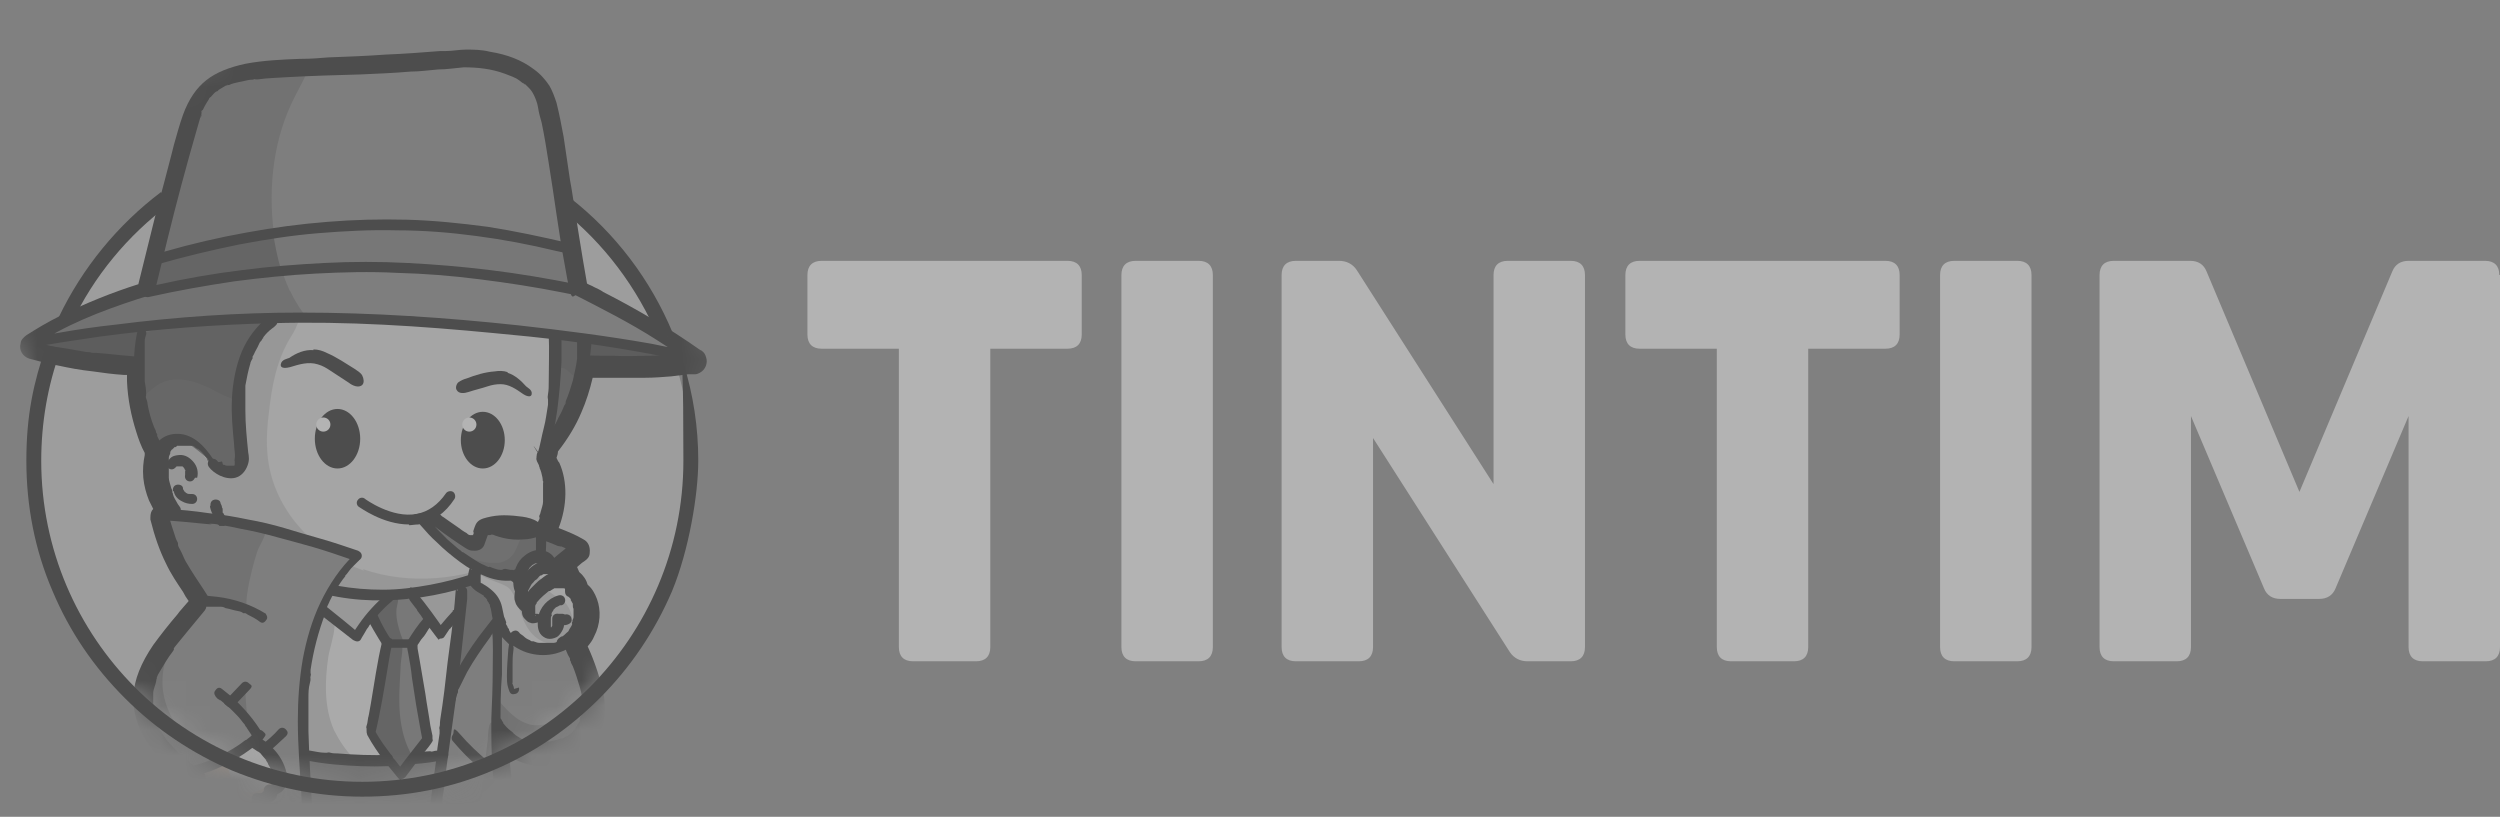 <svg width="101" height="33" viewBox="0 0 101 33" fill="none" xmlns="http://www.w3.org/2000/svg">
<rect x="0" y="0" width="101" height="33" fill="#808080" stroke="none"/>
<g opacity="0.4">
<path d="M14.638 31.899C21.96 31.899 27.895 25.963 27.895 18.641C27.895 11.319 21.96 5.383 14.638 5.383C7.315 5.383 1.38 11.319 1.38 18.641C1.38 25.963 7.315 31.899 14.638 31.899Z" fill="#C9C9C9"/>
<mask id="mask0_4307_6499" style="mask-type:luminance" maskUnits="userSpaceOnUse" x="0" y="0" width="29" height="32">
<path d="M27.895 18.641C27.895 25.972 21.968 31.899 14.637 31.899C7.307 31.899 1.38 25.972 1.38 18.641C1.38 11.311 -0.253 15.205 0.034 14.146C1.494 8.39 7.966 0 14.666 0C26.091 0 27.666 8.533 28.926 14.546C29.098 15.434 27.953 17.696 27.953 18.641H27.895Z" fill="white"/>
</mask>
<g mask="url(#mask0_4307_6499)">
<path d="M18.961 41.062C18.561 41.062 18.102 41.005 17.587 40.919C17.243 40.862 16.9 40.776 16.527 40.661C16.098 40.518 15.754 40.346 15.497 40.117C15.182 39.831 14.953 39.459 14.895 39.058C14.867 38.772 14.867 38.485 14.924 38.17C14.838 38.027 14.781 37.884 14.752 37.712C14.695 37.483 14.695 37.254 14.666 37.025C14.666 36.968 14.666 36.91 14.666 36.824L14.58 35.65C14.552 35.65 14.494 35.65 14.466 35.65C14.437 35.65 14.38 35.65 14.351 35.65L14.237 37.025C14.237 37.053 14.237 37.111 14.237 37.139C14.237 37.368 14.208 37.626 14.122 37.855C14.094 37.941 14.065 38.027 14.008 38.084C14.094 38.542 14.094 38.915 13.979 39.258C13.864 39.659 13.578 39.974 13.177 40.232C12.834 40.461 12.433 40.575 12.146 40.661C11.774 40.747 11.402 40.833 11.03 40.919C10.629 40.976 10.285 41.034 9.941 41.034C9.598 41.034 9.827 41.034 9.77 41.034C9.283 41.034 8.882 40.948 8.538 40.805C8.023 40.604 7.679 40.232 7.593 39.774C7.536 39.487 7.593 39.23 7.708 38.972C7.822 38.772 7.994 38.6 8.109 38.485C8.309 38.313 8.538 38.142 8.739 37.97C8.825 37.884 8.939 37.827 9.025 37.741L9.626 37.254C9.626 37.168 9.626 37.082 9.626 36.968C9.626 36.767 9.626 36.567 9.626 36.337C9.483 36.337 9.34 36.337 9.226 36.309C8.481 36.252 7.765 36.08 7.107 35.851C6.992 35.822 6.878 35.736 6.792 35.622C6.734 35.536 6.734 35.45 6.734 35.364C6.734 35.335 6.734 35.278 6.734 35.249L7.307 31.412C6.763 30.983 6.362 30.553 6.018 30.095C5.704 29.666 5.36 28.95 5.389 28.119C5.417 27.461 5.704 26.773 6.19 26.058C6.505 25.628 6.82 25.227 7.164 24.826L7.25 24.712C7.364 24.569 7.507 24.425 7.622 24.282C7.536 24.168 7.45 24.025 7.393 23.91C7.164 23.566 6.906 23.194 6.706 22.765C6.448 22.249 6.248 21.677 6.076 20.989C6.076 20.961 6.076 20.932 6.076 20.903C6.076 20.76 6.104 20.646 6.19 20.56C6.133 20.445 6.076 20.331 6.018 20.216C5.904 19.93 5.818 19.615 5.789 19.3C5.761 18.956 5.789 18.67 5.847 18.384C5.847 18.355 5.847 18.326 5.847 18.298C5.704 18.04 5.589 17.725 5.503 17.439C5.303 16.809 5.159 16.121 5.131 15.405C5.131 15.32 5.131 15.234 5.131 15.148C5.102 15.148 5.045 15.148 5.016 15.148C4.558 15.119 4.157 15.062 3.756 15.005C3.212 14.947 2.783 14.861 2.382 14.775C1.895 14.69 1.523 14.575 1.179 14.489C0.921 14.403 0.75 14.146 0.836 13.859C0.836 13.745 0.95 13.63 1.065 13.544C1.466 13.287 1.895 13.029 2.41 12.771C3.441 12.256 4.501 11.826 5.589 11.482C5.818 10.566 6.047 9.621 6.305 8.59C6.534 7.76 6.734 6.987 6.935 6.214C6.963 6.099 6.992 5.985 7.021 5.87C7.135 5.469 7.25 5.04 7.393 4.639C7.622 4.009 7.937 3.551 8.338 3.236C8.739 2.921 9.254 2.72 9.913 2.577C10.657 2.434 11.431 2.405 12.146 2.377H12.204C12.547 2.377 12.919 2.348 13.263 2.319C14.036 2.291 14.809 2.262 15.582 2.205C16.327 2.176 17.072 2.119 17.787 2.062C17.873 2.062 17.931 2.062 18.017 2.062C18.274 2.062 18.561 2.004 18.818 2.004C19.133 2.004 19.448 2.004 19.792 2.09C20.508 2.205 21.08 2.434 21.539 2.778C21.825 2.978 22.025 3.207 22.197 3.465C22.312 3.665 22.398 3.894 22.483 4.152C22.598 4.61 22.684 5.068 22.77 5.526C22.856 6.099 22.942 6.7 23.028 7.273L23.085 7.588C23.285 8.848 23.486 10.165 23.715 11.454C23.801 11.511 23.915 11.54 24.001 11.597C24.116 11.654 24.259 11.712 24.373 11.797C25.719 12.485 27.036 13.258 28.296 14.146C28.296 14.146 28.325 14.146 28.354 14.174C28.439 14.232 28.497 14.317 28.525 14.432C28.611 14.661 28.497 14.947 28.268 15.062C28.21 15.091 28.153 15.119 28.096 15.119C28.039 15.119 27.953 15.119 27.895 15.119C27.895 15.119 27.838 15.119 27.81 15.119C27.581 15.148 27.38 15.176 27.122 15.205C26.779 15.234 26.407 15.262 26.063 15.262C25.691 15.262 25.318 15.262 24.975 15.262C24.631 15.262 24.774 15.262 24.66 15.262C24.431 15.262 24.173 15.262 23.944 15.262C23.829 15.749 23.686 16.207 23.486 16.665C23.257 17.209 22.942 17.725 22.541 18.24C22.541 18.326 22.512 18.412 22.483 18.498C22.512 18.555 22.541 18.641 22.598 18.698C22.942 19.472 22.913 20.445 22.569 21.333C22.942 21.476 23.285 21.619 23.572 21.791C23.743 21.877 23.829 22.049 23.829 22.249C23.829 22.45 23.801 22.535 23.6 22.679L23.514 22.736C23.457 22.793 23.371 22.851 23.314 22.908C23.343 22.965 23.371 23.051 23.4 23.108C23.572 23.251 23.686 23.423 23.743 23.624C23.915 23.767 24.03 23.967 24.116 24.196C24.288 24.654 24.259 25.227 24.001 25.714C23.944 25.857 23.858 25.972 23.743 26.115C23.887 26.43 24.001 26.716 24.116 27.06C24.23 27.404 24.316 27.718 24.373 28.005C24.459 28.406 24.459 28.749 24.402 29.064C24.288 29.752 23.829 30.353 23.171 30.668C22.799 30.84 22.369 30.954 21.968 30.954C21.567 30.954 21.395 30.897 21.109 30.811C20.937 30.754 20.765 30.668 20.594 30.553C20.594 30.811 20.622 31.069 20.651 31.326C20.651 31.412 20.651 31.498 20.651 31.584C20.651 31.641 20.651 31.67 20.651 31.727V31.813C20.651 32.014 20.708 32.157 20.737 32.329C20.794 32.672 20.88 33.016 20.966 33.331C21.023 33.503 21.08 33.646 21.138 33.818C21.138 33.904 21.195 33.961 21.224 34.047C21.224 34.104 21.224 34.133 21.224 34.133C21.224 34.161 21.252 34.219 21.281 34.247C21.424 34.562 21.596 34.849 21.768 35.106C21.854 35.249 21.882 35.393 21.825 35.536C21.768 35.708 21.625 35.822 21.481 35.879C21.195 35.965 20.937 36.051 20.68 36.108C20.25 36.223 19.792 36.28 19.334 36.337C19.334 36.653 19.334 36.968 19.305 37.311L20.594 38.371C20.594 38.371 20.651 38.399 20.651 38.428C20.765 38.514 20.88 38.628 20.994 38.743C21.166 38.943 21.281 39.172 21.338 39.373C21.367 39.63 21.338 39.917 21.195 40.146C20.994 40.518 20.622 40.776 20.107 40.919C19.763 41.005 19.391 41.062 18.99 41.062H18.961Z" fill="black"/>
<path d="M14.008 33.073C13.893 34.447 13.778 35.822 13.664 37.196C13.664 37.483 13.578 37.826 13.349 37.998C13.177 38.113 12.919 38.113 12.719 37.998C12.518 37.912 12.318 37.769 12.146 37.654C11.573 37.311 10.858 37.168 10.17 37.282C10.142 36.853 10.113 35.765 10.113 35.765C10.199 33.961 10.485 32.214 10.972 30.467C11.03 30.295 11.058 30.152 11.173 30.009C11.373 29.723 11.774 29.608 12.118 29.551C13.206 29.408 14.294 29.637 15.411 29.723C16.527 29.809 17.759 29.809 18.646 30.467C18.732 30.524 18.818 30.61 18.875 30.696C18.933 30.811 18.933 30.925 18.933 31.04C18.933 31.813 18.933 32.586 18.933 33.359C18.933 34.19 18.618 34.934 18.761 35.736C18.818 35.994 18.761 36.853 18.761 37.282C18.074 37.168 17.386 37.311 16.785 37.654C16.585 37.769 16.413 37.912 16.212 37.998C16.012 38.084 15.754 38.084 15.582 37.998C15.325 37.826 15.296 37.483 15.267 37.196C15.153 35.822 15.038 34.447 14.924 33.073C14.637 33.016 14.322 32.958 14.036 33.044L14.008 33.073Z" fill="#585858"/>
<path d="M28.01 14.46C28.01 14.46 26.177 14.89 23.056 14.661C22.77 14.661 22.712 14.604 22.684 14.317C22.655 13.916 22.684 13.43 22.97 13.172C23.285 12.914 23.772 13 24.173 13.115C25.576 13.573 26.836 13.659 28.096 14.432C28.067 14.374 28.038 14.489 28.01 14.432V14.46Z" fill="#272727"/>
<path d="M1.265 13.888C2.869 14.031 6.219 14.775 6.219 14.775C6.276 14.231 6.534 13.716 6.906 13.315C5.703 13.2 4.472 13.401 3.269 13.659C2.525 13.83 1.723 13.344 1.208 13.916C1.265 13.916 1.208 13.945 1.236 13.916L1.265 13.888Z" fill="#272727"/>
<path d="M27.953 14.26C27.867 14.26 27.809 14.26 27.724 14.289C27.695 14.289 27.781 14.289 27.724 14.289C27.666 14.289 27.666 14.289 27.666 14.289C27.609 14.289 27.58 14.289 27.523 14.289C27.409 14.289 27.265 14.289 27.151 14.317C26.807 14.346 26.492 14.374 26.149 14.374C25.805 14.374 25.232 14.403 24.803 14.374C24.259 14.374 23.715 14.374 23.142 14.317C22.569 14.26 22.999 14.317 22.913 14.317C22.798 14.317 22.712 14.403 22.712 14.518C22.712 14.632 22.798 14.718 22.913 14.718C23.485 14.747 24.03 14.775 24.602 14.775C25.175 14.775 25.519 14.775 26.005 14.775C26.492 14.775 26.721 14.747 27.065 14.718C27.409 14.69 27.523 14.661 27.752 14.632C27.981 14.604 27.981 14.632 28.067 14.575C28.182 14.575 28.239 14.432 28.21 14.317C28.182 14.203 28.067 14.145 27.953 14.174V14.26Z" fill="black"/>
<path d="M6.391 14.432C6.276 14.432 6.162 14.432 6.047 14.432C5.761 14.432 5.446 14.403 5.159 14.374C4.758 14.346 4.358 14.289 3.928 14.26C3.814 14.26 3.699 14.26 3.613 14.231C3.556 14.231 3.613 14.231 3.584 14.231C3.584 14.231 3.527 14.231 3.499 14.231C3.441 14.231 3.384 14.231 3.327 14.231C3.098 14.203 2.897 14.174 2.668 14.117C2.267 14.031 1.866 13.945 1.494 13.83C1.122 13.716 1.408 13.83 1.351 13.802C1.236 13.773 1.122 13.83 1.093 13.945C1.065 14.059 1.122 14.145 1.236 14.203C1.609 14.317 2.01 14.403 2.41 14.489C2.869 14.575 3.327 14.632 3.785 14.689C4.214 14.747 4.615 14.775 5.045 14.833C5.474 14.89 5.675 14.89 5.99 14.918C6.133 14.918 6.276 14.918 6.419 14.918C6.534 14.918 6.62 14.833 6.62 14.718C6.62 14.604 6.534 14.518 6.419 14.518L6.391 14.432Z" fill="black"/>
<path d="M19.734 27.232C19.562 25.055 20.021 24.941 20.021 24.941C20.908 25.743 22.168 26.258 22.97 25.943C22.97 25.943 23.858 27.69 23.772 28.692C23.657 30.095 21.853 30.754 20.737 30.038C20.078 29.666 19.734 29.007 19.734 29.007C19.734 29.007 19.792 27.804 19.734 27.232Z" fill="#7B7B7B"/>
<path d="M21.395 29.265C20.966 29.15 20.651 28.864 20.364 28.549C20.221 28.405 20.107 28.176 19.878 28.234C19.82 28.234 19.792 28.262 19.735 28.291C19.735 28.692 19.735 29.007 19.735 29.007C19.735 29.007 20.107 29.637 20.737 30.038C21.854 30.754 23.686 30.095 23.772 28.692C23.772 28.463 23.772 28.205 23.686 27.919C23.514 28.176 23.343 28.405 23.113 28.635C22.655 29.093 21.997 29.408 21.367 29.265H21.395Z" fill="#5D5D5D"/>
<path d="M12.375 30.525C14.179 30.868 16.127 30.811 17.93 30.525C18.245 29.723 18.618 28.95 18.933 28.148C19.219 27.375 19.534 26.602 19.591 25.771C19.677 24.941 19.505 24.082 18.99 23.452C18.561 22.936 17.902 22.621 17.272 22.45C16.613 22.278 15.926 22.249 15.268 22.221C14.752 22.192 14.208 22.135 13.693 22.249C12.948 22.421 12.318 22.936 11.889 23.595C11.488 24.254 11.287 24.998 11.259 25.771C11.173 27.432 11.745 29.064 12.318 30.639C12.318 30.582 12.347 30.611 12.375 30.525Z" fill="#E9E9E9"/>
<path d="M14.351 25.771C14.781 25.141 15.268 24.568 15.84 24.082C15.353 24.139 14.867 24.168 14.351 24.139C13.979 24.139 13.607 24.082 13.32 23.852C13.149 24.139 12.977 24.425 12.862 24.74C13.034 24.74 14.437 25.685 14.351 25.8V25.771Z" fill="#BBBBBB"/>
<path d="M17.845 25.542C18.016 25.341 18.217 25.112 18.389 24.912C18.417 24.883 18.446 24.826 18.474 24.797C18.474 24.74 18.474 24.712 18.503 24.654C18.532 24.311 18.56 23.967 18.589 23.595C18.589 23.595 17.644 23.738 17.558 23.767C17.358 23.795 16.756 23.852 16.671 24.081C16.585 24.311 17.043 24.626 17.186 24.769C17.415 25.026 17.644 25.284 17.845 25.57V25.542Z" fill="#BBBBBB"/>
<path d="M14.265 30.61C13.95 30.296 13.693 29.895 13.492 29.494C13.091 28.577 13.12 27.518 13.263 26.544C13.377 25.828 13.979 24.597 12.805 24.511C12.433 24.483 12.089 24.626 11.774 24.826C11.602 24.941 11.43 25.055 11.287 25.17C11.258 25.37 11.23 25.571 11.23 25.771C11.144 27.432 11.717 29.064 12.289 30.639C12.289 30.582 12.318 30.61 12.347 30.524C13.005 30.639 13.693 30.725 14.38 30.754C14.351 30.725 14.294 30.668 14.265 30.639V30.61Z" fill="#BBBBBB"/>
<path d="M15.039 24.941C15.182 25.198 15.296 25.427 15.439 25.685C15.582 25.943 15.554 25.971 15.754 25.971C17.043 26 16.413 26.057 17.329 25.026C17.129 24.683 16.728 24.196 16.728 24.196H15.611C15.439 24.311 15.182 24.683 15.039 24.941Z" fill="#6B6B6B"/>
<path d="M15.039 24.941C15.182 25.199 15.296 25.428 15.439 25.685C15.554 25.886 15.554 25.972 15.754 25.972C16.012 25.972 16.212 25.972 16.327 25.972C16.327 25.972 15.898 25.055 16.041 24.483C16.069 24.368 16.098 24.254 16.069 24.168H15.554C15.382 24.311 15.124 24.683 14.981 24.941H15.039Z" fill="#3C3C3C"/>
<path d="M23.514 13.573C23.457 15.205 22.999 16.665 21.968 17.925C22.369 16.465 22.369 14.89 22.283 13.372C22.712 13.372 23.113 13.43 23.543 13.573H23.514Z" fill="#424242"/>
<path d="M22.283 13.372C22.312 13.888 22.34 14.432 22.34 14.976C22.483 14.89 22.655 14.833 22.798 14.89C22.913 14.947 22.999 15.033 23.085 15.119C23.142 15.176 23.228 15.234 23.314 15.291C23.457 14.747 23.514 14.174 23.543 13.573C23.113 13.43 22.741 13.372 22.283 13.372Z" fill="#373737"/>
<path d="M18.618 23.766C18.274 27.947 17.616 31.641 17.157 35.65C18.961 35.965 20.164 35.707 21.281 35.335C19.935 32.643 19.505 28.921 20.508 25.313C20.737 24.511 20.021 24.282 19.334 24.311C19.047 24.311 19.019 23.852 18.761 23.738C18.732 23.738 18.589 23.738 18.618 23.738V23.766Z" fill="#7B7B7B"/>
<path d="M18.732 35.793C19.706 35.793 20.508 35.593 21.281 35.335C20.422 33.617 19.935 31.498 19.964 29.236C19.906 29.207 19.878 29.179 19.82 29.207C19.735 29.265 19.706 29.78 19.706 29.895C19.105 34.304 20.221 34.476 19.735 35.078C19.448 35.45 19.105 35.65 18.732 35.822V35.793Z" fill="#5D5D5D"/>
<path d="M18.274 28.291C19.019 25.971 21.224 23.681 23.142 22.192C22.913 21.963 22.398 21.733 22.025 21.705C21.338 21.962 20.708 22.392 20.021 22.678C19.792 22.793 19.563 22.879 19.305 22.993C19.105 23.079 18.904 23.165 18.704 23.28C18.704 23.28 18.646 23.28 18.646 23.308C18.646 23.308 18.646 23.366 18.646 23.394C18.532 24.998 18.389 26.659 18.274 28.262V28.291Z" fill="#4E4E4E"/>
<path d="M8.796 21.275C9.77 22.507 11.373 23.48 13.12 23.881C14.867 24.282 16.671 24.168 18.389 23.681C19.534 23.366 20.679 22.879 21.453 21.934C22.226 20.989 22.512 19.529 21.854 18.498C21.195 17.467 21.854 18.441 21.854 18.412C22.283 16.808 22.483 15.148 22.398 13.515C22.312 11.883 21.739 12.828 21.338 12.656C17.501 10.995 16.928 11.167 13.292 11.282C12.404 11.282 11.516 11.282 10.714 11.654C9.569 12.141 8.681 13.315 8.452 14.346C8.109 15.777 8.796 17.381 8.567 18.813C8.366 18.469 8.109 18.154 7.794 17.925C7.45 17.725 6.992 17.667 6.677 17.868C5.933 18.383 6.276 20.073 7.164 20.96C8.051 21.848 8.853 21.419 8.968 20.96" fill="#DBDBDB"/>
<path d="M14.695 23.051C12.805 22.392 11.201 20.76 10.858 18.756C10.743 18.097 10.772 17.41 10.858 16.723C10.972 15.634 11.173 14.518 11.774 13.573C12.261 12.8 12.318 11.94 12.003 11.339C11.545 11.396 11.087 11.454 10.657 11.654C9.512 12.141 8.624 13.315 8.395 14.346C8.051 15.777 8.739 17.381 8.51 18.813C8.309 18.469 8.051 18.154 7.737 17.925C7.393 17.725 6.935 17.667 6.62 17.868C5.875 18.383 6.219 20.073 7.107 20.96C7.794 21.648 8.452 21.533 8.739 21.247C9.712 22.478 11.316 23.452 13.063 23.852C14.809 24.253 16.613 24.139 18.331 23.652C19.076 23.452 19.849 23.165 20.508 22.707C20.508 22.707 20.508 22.65 20.536 22.621C18.675 23.423 16.556 23.652 14.666 22.994L14.695 23.051Z" fill="#BABABA"/>
<path d="M5.761 13.401C5.417 14.918 5.617 16.78 6.391 18.154C6.391 17.954 6.534 17.811 6.706 17.753C6.877 17.696 7.078 17.696 7.25 17.753C7.421 17.811 7.593 17.925 7.736 18.011C7.908 18.125 8.08 18.269 8.252 18.412C8.309 18.441 8.366 18.526 8.366 18.584C8.538 18.813 8.767 18.956 8.91 19.042C9.254 19.214 9.598 19.042 9.684 18.641C9.77 18.211 9.397 16.808 9.626 15.348C9.77 14.432 10.199 13.515 10.944 12.943C9.569 12.943 8.166 13 6.791 13.172C6.419 13.2 6.076 13.315 5.732 13.401H5.761Z" fill="#424242"/>
<path d="M5.761 13.401C5.589 14.231 5.56 15.148 5.703 16.064C5.732 16.064 5.761 16.035 5.789 16.007C6.018 15.835 6.219 15.634 6.477 15.491C7.135 15.148 7.937 15.405 8.595 15.749C8.91 15.921 9.254 16.093 9.598 16.178C9.598 15.921 9.626 15.663 9.684 15.405C9.827 14.489 10.256 13.573 11.001 13C9.626 13 8.223 13.057 6.849 13.229C6.477 13.258 6.133 13.372 5.789 13.458L5.761 13.401Z" fill="#373737"/>
<path d="M5.56 13.344C5.417 13.974 5.388 14.632 5.417 15.291C5.446 15.95 5.56 16.608 5.761 17.238C5.875 17.582 6.018 17.925 6.19 18.24C6.247 18.326 6.362 18.383 6.477 18.326C6.591 18.269 6.591 18.154 6.562 18.04C6.534 17.925 6.419 17.782 6.362 17.639C6.305 17.496 6.362 17.61 6.362 17.582C6.333 17.524 6.362 17.553 6.362 17.582C6.362 17.553 6.333 17.524 6.305 17.467C6.305 17.381 6.247 17.324 6.219 17.238C6.104 16.952 6.018 16.637 5.961 16.322C5.961 16.236 5.933 16.178 5.904 16.093C5.875 16.007 5.904 16.007 5.904 15.978C5.904 15.95 5.904 15.95 5.904 15.921C5.904 15.892 5.904 15.921 5.904 15.892C5.904 15.72 5.875 15.577 5.847 15.405C5.847 15.09 5.847 14.775 5.847 14.46C5.847 14.146 5.847 14.289 5.847 14.203C5.847 14.117 5.847 14.117 5.847 14.06C5.847 14.002 5.847 14.002 5.847 14.002C5.847 14.002 5.847 14.002 5.847 13.974C5.847 13.916 5.847 13.945 5.847 13.974C5.847 13.974 5.847 13.974 5.847 13.945C5.847 13.945 5.847 13.916 5.847 13.888C5.847 13.859 5.847 13.802 5.847 13.773C5.847 13.687 5.875 13.601 5.904 13.515C5.933 13.43 5.875 13.286 5.761 13.258C5.646 13.229 5.532 13.286 5.503 13.401L5.56 13.344Z" fill="black"/>
<path d="M8.71 18.698C8.395 18.212 8.023 17.696 7.421 17.553C7.135 17.496 6.82 17.524 6.562 17.696C6.305 17.868 6.19 18.097 6.104 18.355C6.018 18.612 6.047 18.87 6.076 19.157C6.104 19.443 6.19 19.729 6.276 19.987C6.505 20.531 6.849 21.046 7.336 21.39C7.565 21.562 7.88 21.676 8.166 21.705C8.452 21.734 8.739 21.619 8.939 21.419C9.14 21.218 9.025 21.333 9.054 21.276C9.111 21.189 9.054 21.046 8.968 20.989C8.882 20.932 8.739 20.989 8.681 21.075C8.681 21.075 8.681 21.075 8.681 21.104C8.681 21.104 8.681 21.104 8.653 21.104C8.653 21.104 8.595 21.104 8.595 21.132C8.567 21.132 8.595 21.132 8.567 21.132C8.567 21.132 8.51 21.132 8.481 21.132C8.452 21.132 8.481 21.132 8.452 21.132C8.424 21.132 8.395 21.132 8.366 21.132C8.338 21.132 8.309 21.132 8.281 21.132C8.252 21.132 8.252 21.132 8.223 21.132C8.195 21.132 8.166 21.132 8.137 21.132C8.109 21.132 8.08 21.132 8.051 21.132C8.023 21.132 8.051 21.132 8.023 21.132C7.966 21.132 7.908 21.075 7.851 21.046C7.794 21.018 7.794 21.018 7.765 20.989C7.736 20.96 7.765 20.989 7.736 20.989C7.736 20.989 7.679 20.96 7.651 20.932C7.622 20.903 7.593 20.875 7.565 20.875C7.479 20.789 7.393 20.703 7.307 20.588C7.221 20.474 7.307 20.588 7.307 20.56C7.278 20.531 7.307 20.531 7.307 20.56C7.307 20.56 7.307 20.531 7.278 20.502C7.25 20.445 7.192 20.388 7.164 20.331C7.106 20.216 7.021 20.101 6.992 19.987C6.963 19.872 6.992 19.93 6.963 19.901C6.963 19.872 6.963 19.872 6.963 19.844C6.963 19.786 6.906 19.729 6.906 19.672C6.877 19.557 6.82 19.414 6.82 19.3C6.82 19.185 6.82 19.242 6.82 19.214C6.82 19.185 6.82 19.185 6.82 19.157C6.82 19.128 6.82 19.185 6.82 19.157C6.82 19.099 6.82 19.042 6.82 18.985C6.82 18.87 6.82 18.756 6.82 18.641C6.82 18.584 6.82 18.612 6.82 18.584C6.82 18.584 6.82 18.526 6.82 18.498C6.82 18.441 6.849 18.383 6.877 18.326C6.906 18.269 6.906 18.269 6.877 18.326C6.877 18.326 6.877 18.326 6.877 18.297C6.877 18.297 6.877 18.24 6.906 18.212C6.935 18.183 6.935 18.154 6.963 18.154C6.963 18.183 6.992 18.154 6.963 18.154C6.963 18.126 6.963 18.154 6.992 18.126C6.992 18.126 7.021 18.097 7.049 18.068C7.078 18.04 7.049 18.068 7.078 18.068C7.049 18.068 7.106 18.068 7.078 18.068C7.078 18.068 7.135 18.04 7.164 18.011C7.192 17.982 7.164 18.011 7.192 18.011C7.192 18.011 7.25 18.011 7.278 18.011C7.307 18.011 7.278 18.011 7.307 18.011C7.336 18.011 7.364 18.011 7.307 18.011C7.364 18.011 7.421 18.011 7.479 18.011C7.536 18.011 7.479 18.011 7.507 18.011C7.536 18.011 7.565 18.011 7.593 18.011C7.622 18.011 7.651 18.011 7.679 18.011C7.708 18.011 7.679 18.011 7.708 18.011C7.736 18.011 7.736 18.011 7.765 18.011C7.765 18.011 7.765 18.011 7.794 18.011C7.822 18.011 7.851 18.04 7.88 18.068C7.908 18.097 7.937 18.097 7.966 18.126C7.994 18.154 7.966 18.126 7.994 18.126C8.109 18.212 8.195 18.297 8.281 18.412C8.366 18.526 8.309 18.469 8.338 18.469C8.338 18.498 8.338 18.469 8.366 18.498C8.395 18.555 8.452 18.612 8.481 18.67C8.51 18.727 8.567 18.784 8.595 18.841C8.653 18.927 8.767 18.985 8.882 18.927C8.996 18.87 9.025 18.756 8.968 18.641L8.71 18.698Z" fill="black"/>
<path d="M10.829 12.8C10.371 13.172 9.999 13.659 9.769 14.203C9.54 14.747 9.397 15.463 9.369 16.121C9.34 16.78 9.397 17.324 9.455 17.925C9.455 18.126 9.512 18.326 9.483 18.526C9.455 18.727 9.483 18.584 9.483 18.612C9.483 18.555 9.483 18.641 9.483 18.612C9.483 18.67 9.483 18.612 9.483 18.641C9.483 18.641 9.483 18.698 9.483 18.727C9.483 18.756 9.483 18.727 9.483 18.756C9.483 18.698 9.483 18.784 9.483 18.756C9.483 18.756 9.483 18.813 9.455 18.813C9.426 18.813 9.512 18.813 9.455 18.813C9.397 18.813 9.426 18.813 9.397 18.813C9.34 18.813 9.426 18.813 9.397 18.813C9.369 18.813 9.311 18.813 9.283 18.813C9.254 18.813 9.283 18.813 9.254 18.813C9.197 18.813 9.225 18.813 9.197 18.813C9.14 18.813 9.111 18.813 9.082 18.784C9.054 18.756 9.111 18.784 9.082 18.784C9.054 18.784 9.082 18.784 9.054 18.784C9.054 18.784 9.025 18.784 8.996 18.756C8.968 18.756 8.91 18.698 8.882 18.698C8.882 18.698 8.853 18.698 8.825 18.67C8.796 18.641 8.825 18.67 8.796 18.641C8.739 18.555 8.624 18.498 8.51 18.555C8.395 18.612 8.366 18.727 8.424 18.841C8.538 19.013 8.71 19.128 8.882 19.214C9.054 19.3 9.311 19.357 9.512 19.3C9.741 19.242 9.913 19.042 9.999 18.813C10.085 18.584 10.056 18.441 10.027 18.269C9.97 17.696 9.913 17.152 9.913 16.579C9.913 16.007 9.913 16.236 9.913 16.064C9.913 15.978 9.913 15.892 9.913 15.806C9.913 15.72 9.913 15.72 9.913 15.663C9.913 15.606 9.913 15.634 9.913 15.606C9.913 15.577 9.913 15.606 9.913 15.577C9.97 15.262 10.027 14.976 10.113 14.69C10.113 14.632 10.17 14.546 10.199 14.489C10.228 14.432 10.199 14.46 10.199 14.432C10.199 14.403 10.228 14.374 10.256 14.317C10.314 14.174 10.399 14.059 10.457 13.916C10.514 13.773 10.543 13.802 10.571 13.745C10.6 13.687 10.6 13.687 10.629 13.659C10.629 13.687 10.657 13.63 10.629 13.659C10.629 13.659 10.629 13.63 10.657 13.601C10.743 13.487 10.858 13.372 10.972 13.286C11.087 13.2 11.087 13.2 11.144 13.143C11.201 13.086 11.201 13.057 11.201 13C11.201 12.943 11.201 12.886 11.144 12.857C11.087 12.828 11.058 12.8 11.001 12.8C10.944 12.8 10.915 12.8 10.858 12.857L10.829 12.8Z" fill="black"/>
<path d="M22.169 13.515C22.197 14.145 22.169 14.804 22.169 15.434C22.169 15.606 22.169 15.749 22.14 15.921C22.111 16.093 22.14 16.093 22.14 16.15C22.14 16.207 22.14 16.236 22.14 16.264C22.14 16.293 22.14 16.293 22.14 16.322C22.14 16.35 22.14 16.322 22.14 16.35C22.14 16.322 22.14 16.379 22.14 16.35C22.083 16.665 22.054 16.98 21.968 17.295C21.882 17.61 21.825 18.011 21.71 18.355C21.596 18.698 21.739 18.584 21.854 18.612C21.968 18.641 22.083 18.584 22.111 18.469C22.283 17.839 22.426 17.209 22.512 16.579C22.598 15.921 22.655 15.262 22.684 14.604C22.684 14.231 22.684 13.888 22.684 13.515C22.684 13.143 22.598 13.315 22.483 13.315C22.369 13.315 22.283 13.401 22.283 13.515H22.169Z" fill="black"/>
<path d="M21.682 18.613C21.71 18.67 21.739 18.727 21.767 18.784C21.796 18.842 21.767 18.842 21.796 18.87C21.825 18.899 21.796 18.87 21.796 18.899C21.796 18.927 21.796 18.956 21.796 18.899C21.853 19.013 21.882 19.128 21.911 19.271C21.939 19.414 21.911 19.386 21.939 19.443C21.968 19.5 21.939 19.472 21.939 19.5C21.939 19.529 21.939 19.586 21.939 19.615C21.939 19.729 21.939 19.872 21.939 19.987C21.939 20.102 21.939 20.102 21.939 20.159C21.939 20.216 21.939 20.159 21.939 20.188C21.939 20.216 21.939 20.245 21.939 20.273C21.939 20.388 21.882 20.531 21.853 20.646C21.825 20.76 21.825 20.76 21.796 20.817C21.767 20.875 21.796 20.875 21.796 20.903C21.796 20.932 21.796 20.932 21.796 20.961C21.739 21.075 21.682 21.19 21.624 21.304C21.567 21.419 21.481 21.505 21.424 21.619C21.367 21.734 21.395 21.648 21.424 21.619C21.424 21.619 21.424 21.619 21.424 21.648C21.424 21.648 21.395 21.705 21.367 21.734C21.309 21.791 21.281 21.848 21.224 21.905C21.138 22.02 21.023 22.106 20.909 22.192C20.794 22.278 20.737 22.335 20.593 22.421C20.364 22.593 20.135 22.707 19.878 22.851C19.62 22.965 19.419 23.051 19.133 23.166C18.56 23.366 17.988 23.509 17.386 23.624C16.756 23.738 16.127 23.824 15.468 23.824C14.237 23.824 13.034 23.624 11.889 23.166C10.743 22.707 11.803 23.137 11.717 23.108C11.631 23.08 11.573 23.051 11.516 23.022C11.402 22.965 11.259 22.908 11.144 22.822C10.915 22.679 10.657 22.535 10.428 22.392C10.199 22.249 10.027 22.106 9.798 21.905C9.569 21.705 9.426 21.562 9.225 21.361C9.025 21.161 9.054 21.161 8.996 21.075C8.939 20.989 8.767 21.018 8.71 21.075C8.653 21.132 8.653 21.276 8.71 21.361C9.397 22.249 10.342 22.936 11.373 23.395C12.518 23.939 13.807 24.225 15.067 24.254C16.384 24.282 17.701 24.082 18.961 23.681C20.049 23.337 21.138 22.765 21.825 21.791C22.455 20.903 22.684 19.701 22.254 18.67C22.197 18.555 22.14 18.441 22.082 18.326C22.025 18.212 21.911 18.212 21.796 18.24C21.682 18.269 21.653 18.412 21.71 18.527L21.682 18.613Z" fill="black"/>
<path d="M8.195 24.196C8.195 24.196 6.906 22.507 6.562 20.817C6.562 20.817 7.88 20.903 8.195 20.96C10.657 21.39 11.631 21.562 14.38 22.535C12.748 24.081 12.318 26.487 12.29 28.749C12.261 31.011 12.604 33.273 12.433 35.507C11.459 35.793 8.567 36.022 7.221 35.335C7.422 33.961 7.737 31.784 7.937 30.41C8.223 28.377 8.309 25.456 8.195 24.196Z" fill="#7B7B7B"/>
<path d="M9.369 35.077C9.283 34.676 9.311 34.218 9.54 33.875C9.798 33.474 10.256 33.273 10.571 32.958C10.858 32.672 11.058 32.3 11.144 31.899C11.201 31.555 10.8 31.297 10.571 31.068C10.142 30.61 9.913 28.663 9.913 27.775C9.913 27.775 8.338 29.866 7.994 29.952C7.994 30.123 7.965 30.267 7.937 30.438C7.736 31.813 7.421 33.989 7.221 35.364C7.822 35.679 8.767 35.793 9.684 35.793C9.569 35.564 9.454 35.335 9.397 35.077H9.369Z" fill="#5D5D5D"/>
<path d="M6.534 20.817C6.906 22.507 8.166 24.196 8.166 24.196C8.166 24.196 8.166 24.253 8.166 24.282C8.166 24.282 8.195 24.282 8.223 24.282C8.853 24.311 9.455 24.74 10.085 24.654C9.684 24.712 10.342 22.306 10.457 22.134C10.571 21.905 10.686 21.705 10.743 21.476C9.999 21.304 9.197 21.161 8.166 20.989C7.851 20.932 6.534 20.846 6.534 20.846V20.817Z" fill="#5D5D5D"/>
<path d="M23.314 13.573C23.314 13.716 23.314 13.888 23.314 14.031C23.314 14.174 23.314 14.174 23.314 14.26C23.314 14.346 23.314 14.346 23.314 14.375C23.314 14.403 23.314 14.403 23.314 14.432C23.314 14.432 23.314 14.461 23.314 14.489C23.285 14.776 23.199 15.091 23.142 15.377C23.056 15.663 22.97 15.95 22.856 16.207C22.741 16.465 22.856 16.236 22.856 16.207C22.856 16.207 22.856 16.236 22.856 16.265C22.856 16.293 22.827 16.351 22.798 16.379C22.77 16.436 22.741 16.522 22.712 16.58C22.655 16.723 22.569 16.837 22.512 16.981C22.455 17.124 22.34 17.267 22.226 17.41C22.111 17.553 22.14 17.553 22.082 17.611C22.082 17.611 22.082 17.611 22.082 17.639C22.082 17.668 22.025 17.697 21.997 17.754C21.939 17.84 21.911 17.954 21.997 18.04C22.082 18.126 22.197 18.126 22.283 18.04C22.684 17.553 23.027 17.009 23.285 16.436C23.543 15.864 23.715 15.262 23.801 14.661C23.887 14.06 23.887 13.917 23.915 13.573C23.944 13.229 23.829 13.373 23.715 13.373C23.6 13.373 23.514 13.459 23.514 13.573H23.314Z" fill="black"/>
<path d="M20.508 15.033C20.336 14.976 20.164 14.976 19.992 15.004C19.591 15.033 19.219 15.148 18.847 15.291C18.732 15.319 18.618 15.377 18.532 15.434C18.446 15.491 18.389 15.663 18.446 15.749C18.532 15.921 18.761 15.892 18.933 15.835C19.19 15.749 19.448 15.692 19.706 15.606C19.878 15.549 20.049 15.52 20.221 15.52C20.565 15.52 20.851 15.72 21.137 15.921C21.223 15.978 21.452 16.093 21.481 15.921C21.51 15.749 21.309 15.663 21.252 15.606C21.052 15.377 20.794 15.148 20.508 15.062V15.033Z" fill="black"/>
<path d="M12.662 14.117C12.862 14.117 13.034 14.174 13.206 14.26C13.607 14.432 13.979 14.689 14.351 14.918C14.466 15.004 14.58 15.062 14.637 15.176C14.695 15.291 14.723 15.463 14.637 15.548C14.494 15.692 14.236 15.577 14.093 15.463C13.836 15.291 13.607 15.148 13.349 14.976C13.177 14.861 13.034 14.775 12.833 14.718C12.461 14.604 12.089 14.718 11.717 14.833C11.602 14.861 11.316 14.918 11.344 14.718C11.373 14.518 11.631 14.489 11.688 14.46C11.974 14.26 12.318 14.117 12.662 14.145V14.117Z" fill="black"/>
<path d="M13.635 18.927C14.141 18.927 14.552 18.389 14.552 17.725C14.552 17.06 14.141 16.522 13.635 16.522C13.129 16.522 12.719 17.06 12.719 17.725C12.719 18.389 13.129 18.927 13.635 18.927Z" fill="black"/>
<path d="M13.062 17.438C13.221 17.438 13.349 17.31 13.349 17.152C13.349 16.994 13.221 16.866 13.062 16.866C12.904 16.866 12.776 16.994 12.776 17.152C12.776 17.31 12.904 17.438 13.062 17.438Z" fill="white"/>
<path d="M19.505 18.927C19.995 18.927 20.393 18.415 20.393 17.782C20.393 17.149 19.995 16.637 19.505 16.637C19.015 16.637 18.618 17.149 18.618 17.782C18.618 18.415 19.015 18.927 19.505 18.927Z" fill="black"/>
<path d="M18.961 17.438C19.119 17.438 19.248 17.31 19.248 17.152C19.248 16.994 19.119 16.866 18.961 16.866C18.803 16.866 18.675 16.994 18.675 17.152C18.675 17.31 18.803 17.438 18.961 17.438Z" fill="white"/>
<path d="M21.882 21.819C22.025 21.848 22.168 21.905 22.311 21.962C22.455 22.02 22.455 22.02 22.512 22.048C22.569 22.077 22.569 22.048 22.627 22.077C22.627 22.077 22.655 22.077 22.684 22.077C22.827 22.134 22.97 22.22 23.113 22.306V21.962C22.684 22.277 22.283 22.621 21.911 22.965C21.51 23.337 21.109 23.709 20.708 24.11C20.307 24.511 19.935 24.94 19.591 25.399C19.248 25.828 18.933 26.286 18.646 26.773C18.36 27.26 18.16 27.689 17.988 28.176C17.988 28.233 17.959 28.291 17.93 28.348C17.902 28.462 17.959 28.577 18.074 28.606C18.188 28.634 18.274 28.577 18.331 28.462C18.389 28.348 18.417 28.233 18.446 28.119C18.474 28.004 18.503 28.004 18.503 27.947V27.919C18.503 27.89 18.503 27.861 18.532 27.833C18.646 27.604 18.761 27.374 18.875 27.145C19.133 26.687 19.448 26.229 19.763 25.799C20.078 25.37 19.792 25.742 19.82 25.714C19.82 25.714 19.82 25.685 19.849 25.656C19.906 25.599 19.935 25.542 19.992 25.485C20.078 25.37 20.164 25.284 20.25 25.169C20.422 24.969 20.622 24.74 20.823 24.54C21.195 24.139 21.596 23.738 21.997 23.366C22.369 23.022 22.77 22.678 23.171 22.392C23.171 22.392 23.171 22.392 23.199 22.392C23.199 22.392 23.256 22.363 23.256 22.335C23.314 22.277 23.342 22.249 23.342 22.163C23.342 22.077 23.314 22.02 23.256 21.991C22.884 21.762 22.455 21.619 22.025 21.476C21.596 21.332 21.968 21.476 21.939 21.447C21.825 21.418 21.71 21.476 21.682 21.59C21.653 21.705 21.71 21.819 21.825 21.848L21.882 21.819Z" fill="black"/>
<path d="M18.417 23.767C18.36 24.569 18.274 25.37 18.16 26.172C18.045 26.974 17.988 27.718 17.873 28.492C17.759 29.265 17.816 28.864 17.787 29.064C17.759 29.265 17.787 29.265 17.759 29.351C17.73 29.436 17.759 29.436 17.759 29.494C17.759 29.551 17.759 29.522 17.759 29.551C17.759 29.551 17.759 29.608 17.759 29.637C17.701 30.009 17.644 30.381 17.616 30.754C17.501 31.527 17.415 32.3 17.301 33.073C17.186 33.846 17.1 34.648 17.014 35.421C17.014 35.507 17.014 35.622 16.986 35.708C16.957 35.793 17.043 35.879 17.129 35.908C17.759 36.023 18.389 36.08 19.047 36.051C19.563 36.051 20.107 35.965 20.594 35.822C20.851 35.765 21.109 35.679 21.367 35.593C21.624 35.507 21.567 35.421 21.481 35.307C21.281 35.02 21.109 34.705 20.966 34.39C20.966 34.362 20.937 34.304 20.909 34.276C20.88 34.247 20.909 34.247 20.909 34.218C20.909 34.19 20.909 34.218 20.909 34.19C20.909 34.133 20.909 34.218 20.909 34.19C20.88 34.104 20.851 34.018 20.823 33.932C20.765 33.76 20.708 33.589 20.651 33.445C20.536 33.102 20.479 32.758 20.393 32.414C20.307 32.071 20.336 32.042 20.307 31.87C20.307 31.928 20.307 31.87 20.307 31.842V31.785C20.307 31.727 20.307 31.699 20.307 31.641C20.307 31.555 20.307 31.47 20.307 31.384C20.25 30.668 20.221 29.952 20.221 29.236C20.221 28.578 20.221 27.919 20.279 27.26C20.279 26.716 20.279 26.172 20.279 25.628C20.279 25.084 20.279 25.514 20.279 25.456C20.279 25.342 20.193 25.256 20.078 25.256C19.964 25.256 19.878 25.342 19.878 25.456C19.935 25.972 19.906 26.516 19.906 27.06C19.906 27.718 19.878 28.377 19.849 29.036C19.849 29.752 19.849 30.467 19.906 31.183C19.964 31.928 20.078 32.644 20.25 33.359C20.45 34.047 20.708 34.734 21.08 35.335C21.453 35.937 21.166 35.478 21.224 35.564C21.252 35.478 21.309 35.364 21.338 35.278C20.88 35.421 20.422 35.564 19.964 35.622C19.506 35.679 19.849 35.622 19.792 35.622C19.763 35.622 19.763 35.622 19.735 35.622C19.706 35.622 19.677 35.622 19.62 35.622C19.477 35.622 19.362 35.622 19.219 35.65C18.933 35.65 18.646 35.65 18.389 35.65C18.131 35.65 17.673 35.593 17.329 35.536L17.472 35.736C17.558 34.963 17.673 34.161 17.759 33.388C17.845 32.615 17.816 33.016 17.845 32.815C17.873 32.615 17.845 32.615 17.873 32.529C17.902 32.443 17.873 32.529 17.873 32.5C17.873 32.5 17.873 32.472 17.873 32.443C17.873 32.386 17.873 32.357 17.873 32.3C17.93 31.928 17.988 31.527 18.017 31.155C18.131 30.381 18.217 29.637 18.331 28.864C18.446 28.091 18.532 27.317 18.618 26.573C18.704 25.771 18.79 24.998 18.875 24.196C18.875 24.082 18.875 23.996 18.875 23.881C18.875 23.767 18.79 23.681 18.675 23.681C18.561 23.681 18.475 23.767 18.475 23.881L18.417 23.767Z" fill="black"/>
<path d="M18.303 24.683C18.217 24.769 18.131 24.884 18.045 24.969C17.902 25.141 17.73 25.313 17.644 25.514H17.988C17.616 24.969 17.243 24.454 16.842 23.967C16.442 23.48 16.613 23.881 16.556 23.967C16.499 24.053 16.499 24.168 16.556 24.254C16.613 24.34 16.756 24.511 16.842 24.626C16.871 24.683 16.928 24.74 16.842 24.626C16.842 24.626 16.842 24.654 16.871 24.683C16.871 24.712 16.928 24.74 16.928 24.769C16.985 24.826 17.014 24.884 17.071 24.969C17.243 25.227 17.444 25.485 17.616 25.714C17.787 25.943 17.701 25.8 17.787 25.8C17.873 25.8 17.93 25.771 17.959 25.714C18.016 25.628 18.074 25.542 18.131 25.456C18.131 25.456 18.16 25.399 18.188 25.399C18.217 25.342 18.274 25.313 18.303 25.256C18.389 25.17 18.474 25.055 18.561 24.969C18.646 24.884 18.646 24.769 18.561 24.683C18.474 24.597 18.36 24.597 18.274 24.683H18.303Z" fill="black"/>
<path d="M15.611 23.996C15.182 24.368 14.809 24.769 14.494 25.227C14.408 25.341 14.322 25.485 14.237 25.628H14.552C14.122 25.256 13.693 24.912 13.263 24.568C12.834 24.225 13.177 24.511 13.12 24.511C13.063 24.511 13.005 24.511 12.977 24.568C12.919 24.654 12.891 24.797 12.977 24.855C13.406 25.198 13.836 25.513 14.265 25.857C14.322 25.886 14.38 25.914 14.437 25.914C14.494 25.914 14.552 25.886 14.58 25.828C14.637 25.714 14.723 25.599 14.781 25.485C14.838 25.37 14.867 25.37 14.895 25.313C14.924 25.256 14.924 25.256 14.953 25.227C14.981 25.198 14.953 25.198 14.981 25.17C15.153 24.969 15.325 24.769 15.525 24.568C15.726 24.368 15.754 24.368 15.869 24.253C15.983 24.139 15.955 24.024 15.869 23.967C15.783 23.91 15.668 23.881 15.582 23.967L15.611 23.996Z" fill="black"/>
<path d="M17.129 24.969C16.871 25.256 16.67 25.571 16.47 25.886C16.27 26.201 16.47 26.115 16.556 26.172C16.642 26.229 16.756 26.172 16.842 26.086C16.928 26 16.985 25.857 17.071 25.771C17.157 25.685 17.215 25.571 17.272 25.485C17.329 25.399 17.3 25.427 17.329 25.399C17.358 25.37 17.386 25.313 17.415 25.284C17.472 25.198 17.501 25.084 17.415 24.998C17.329 24.912 17.215 24.912 17.129 24.998V24.969Z" fill="black"/>
<path d="M14.867 25.055C15.01 25.313 15.153 25.57 15.296 25.799C15.439 26.029 15.411 25.971 15.439 26.057C15.468 26.143 15.611 26.2 15.726 26.143C15.84 26.086 15.869 25.971 15.811 25.857C15.611 25.57 15.439 25.255 15.296 24.941C15.153 24.625 15.267 24.883 15.239 24.855C15.181 24.769 15.038 24.711 14.952 24.769C14.867 24.826 14.838 24.941 14.867 25.055Z" fill="black"/>
<path d="M6.534 21.018C7.106 21.046 7.679 21.104 8.252 21.161C8.825 21.218 8.395 21.161 8.452 21.161C8.481 21.161 8.51 21.161 8.538 21.161C8.681 21.161 8.796 21.189 8.939 21.218C9.197 21.247 9.454 21.304 9.712 21.361C10.199 21.447 10.686 21.562 11.201 21.705C11.717 21.848 12.175 21.963 12.662 22.106C13.148 22.249 13.664 22.421 14.151 22.593C14.637 22.764 14.265 22.65 14.351 22.65C14.437 22.678 14.58 22.621 14.609 22.507C14.637 22.392 14.58 22.306 14.466 22.249C13.95 22.077 13.463 21.905 12.948 21.762C12.432 21.619 11.974 21.476 11.488 21.333C11.001 21.189 10.514 21.075 10.027 20.989C9.483 20.875 8.968 20.789 8.424 20.731C7.851 20.645 7.278 20.588 6.706 20.56C6.62 20.56 6.562 20.56 6.476 20.56C6.391 20.56 6.276 20.645 6.276 20.76C6.276 20.875 6.362 20.96 6.476 20.96L6.534 21.018Z" fill="black"/>
<path d="M14.322 22.392C13.75 22.936 13.291 23.623 12.948 24.339C12.604 25.055 12.375 25.857 12.232 26.63C12.089 27.46 12.032 28.291 12.032 29.121C12.032 30.123 12.117 31.126 12.175 32.128C12.232 33.13 12.261 34.132 12.203 35.135C12.203 35.249 12.203 35.392 12.203 35.507C12.203 35.621 12.289 35.707 12.404 35.707C12.518 35.707 12.604 35.621 12.604 35.507C12.69 34.505 12.662 33.531 12.604 32.529C12.547 31.527 12.49 30.553 12.461 29.551C12.461 29.093 12.461 28.634 12.461 28.205C12.461 28.005 12.461 27.804 12.518 27.604C12.576 27.403 12.518 27.403 12.547 27.317C12.576 27.231 12.547 27.231 12.547 27.174C12.547 27.117 12.547 27.145 12.547 27.174C12.547 27.174 12.547 27.174 12.547 27.145C12.547 27.145 12.547 27.088 12.547 27.06C12.662 26.287 12.862 25.513 13.148 24.769C13.148 24.769 13.148 24.769 13.148 24.74C13.148 24.74 13.148 24.712 13.148 24.683C13.148 24.626 13.177 24.597 13.206 24.54C13.234 24.454 13.291 24.368 13.32 24.282C13.406 24.11 13.492 23.938 13.607 23.767C13.721 23.595 13.807 23.452 13.95 23.28C13.95 23.28 13.95 23.28 13.95 23.251C13.95 23.251 13.979 23.223 14.007 23.194C14.036 23.165 14.065 23.108 14.093 23.079C14.151 22.994 14.208 22.936 14.294 22.85C14.38 22.764 14.437 22.707 14.494 22.65C14.552 22.593 14.58 22.449 14.494 22.363C14.408 22.278 14.294 22.278 14.208 22.363L14.322 22.392Z" fill="black"/>
<path d="M7.736 30.353C7.65 30.983 7.565 31.613 7.45 32.214C7.335 32.815 7.25 33.588 7.164 34.276C7.106 34.619 7.078 34.934 7.021 35.278C7.021 35.335 7.021 35.392 7.021 35.421C7.021 35.45 7.106 35.507 7.135 35.507C7.221 35.507 7.364 35.478 7.393 35.364C7.479 34.734 7.565 34.104 7.679 33.502C7.765 32.815 7.88 32.128 7.965 31.441C8.023 31.097 8.051 30.782 8.109 30.439C8.166 30.095 8.109 30.324 8.109 30.295C8.109 30.267 8.023 30.209 7.994 30.209C7.908 30.209 7.765 30.238 7.736 30.353Z" fill="#380F12"/>
<path d="M6.362 20.875C6.505 21.447 6.706 22.049 6.963 22.593C7.164 22.965 7.393 23.337 7.622 23.681C7.851 24.024 7.88 24.082 8.023 24.282C8.166 24.483 8.195 24.425 8.309 24.368C8.424 24.311 8.452 24.196 8.395 24.082C8.166 23.709 7.937 23.394 7.708 23.022C7.479 22.65 7.479 22.65 7.393 22.45C7.307 22.249 7.278 22.22 7.221 22.106C7.164 21.991 7.221 22.049 7.192 22.02C7.164 21.991 7.192 22.049 7.192 22.02C7.192 21.991 7.192 21.991 7.192 21.963C7.192 21.905 7.135 21.848 7.107 21.762C6.992 21.419 6.877 21.075 6.792 20.731C6.706 20.388 6.648 20.56 6.534 20.588C6.419 20.617 6.362 20.731 6.391 20.846L6.362 20.875Z" fill="black"/>
<path d="M9.311 31.298C9.999 30.983 10.629 30.61 11.173 30.095C11.717 29.58 11.43 29.866 11.545 29.751C11.659 29.637 11.631 29.551 11.545 29.465C11.459 29.379 11.345 29.379 11.258 29.465C11.058 29.694 10.829 29.895 10.6 30.066C10.571 30.066 10.543 30.124 10.485 30.152C10.428 30.209 10.342 30.238 10.285 30.295C10.142 30.41 9.97 30.496 9.798 30.582C9.626 30.668 9.397 30.811 9.168 30.897C8.939 30.983 9.054 31.097 9.082 31.183C9.111 31.269 9.254 31.298 9.369 31.269L9.311 31.298Z" fill="black"/>
<path d="M18.303 29.952C18.646 30.353 18.99 30.725 19.419 31.04C19.849 31.355 19.505 31.097 19.563 31.097C19.62 31.097 19.677 31.097 19.706 31.04C19.763 30.954 19.792 30.839 19.706 30.753C19.305 30.41 18.933 30.066 18.589 29.665C18.245 29.265 18.36 29.579 18.303 29.665C18.245 29.751 18.217 29.866 18.303 29.952Z" fill="black"/>
<path d="M17.759 30.324C17.673 30.324 17.587 30.324 17.501 30.352C17.415 30.381 17.415 30.352 17.386 30.352C17.358 30.352 17.358 30.352 17.329 30.352C17.272 30.352 17.3 30.352 17.329 30.352C17.157 30.352 16.985 30.41 16.814 30.41C16.47 30.438 16.098 30.467 15.754 30.496C15.038 30.524 14.351 30.496 13.635 30.438C13.549 30.438 13.435 30.438 13.349 30.41C13.263 30.381 13.234 30.41 13.206 30.41C13.177 30.41 13.148 30.41 13.148 30.41C13.177 30.41 13.148 30.41 13.12 30.41C12.919 30.41 12.719 30.352 12.518 30.324C12.318 30.295 12.289 30.324 12.261 30.467C12.232 30.61 12.289 30.696 12.404 30.725C13.12 30.868 13.836 30.925 14.58 30.954C15.325 30.982 16.012 30.954 16.728 30.868C17.157 30.839 17.558 30.782 17.959 30.696C18.074 30.696 18.131 30.553 18.102 30.438C18.074 30.324 17.959 30.267 17.845 30.295L17.759 30.324Z" fill="black"/>
<path d="M15.668 25.972C15.668 25.972 16.384 25.972 16.642 25.972L17.272 29.866C17.272 29.866 16.642 30.668 16.184 31.269C16.184 31.269 15.382 30.381 14.981 29.58C15.21 28.606 15.439 26.945 15.668 25.943" fill="#6B6B6B"/>
<path d="M14.981 29.608C15.382 30.381 16.184 31.298 16.184 31.298C16.355 31.069 16.527 30.84 16.699 30.61C16.355 30.066 16.212 29.465 16.155 28.835C16.098 28.205 16.155 27.575 16.184 26.945C16.184 26.659 16.298 26.287 16.241 26C15.955 26 15.64 26 15.64 26C15.411 26.974 15.181 28.635 14.952 29.637L14.981 29.608Z" fill="#3C3C3C"/>
<path d="M15.668 26.172C15.983 26.172 16.327 26.172 16.642 26.172L16.442 26.029C16.442 26.172 16.47 26.287 16.499 26.43C16.556 26.745 16.613 27.06 16.642 27.375L16.814 28.492C16.871 28.807 16.928 29.15 16.986 29.465C17.043 29.78 17.043 29.78 17.072 29.924L17.129 29.723C16.871 30.067 16.585 30.41 16.327 30.754C16.069 31.098 16.127 31.04 16.012 31.183C16.127 31.183 16.212 31.183 16.327 31.155C16.212 31.04 16.127 30.926 16.041 30.811C15.955 30.697 15.955 30.697 15.898 30.639C15.84 30.582 15.898 30.611 15.869 30.582C15.84 30.553 15.869 30.553 15.869 30.582C15.869 30.553 15.812 30.496 15.783 30.468C15.668 30.324 15.582 30.181 15.468 30.038C15.353 29.866 15.239 29.694 15.153 29.523V29.666C15.268 29.208 15.353 28.75 15.439 28.291C15.525 27.833 15.611 27.289 15.697 26.774C15.783 26.258 15.783 26.287 15.84 26.029C15.898 25.771 15.812 25.8 15.697 25.771C15.582 25.743 15.468 25.8 15.439 25.915C15.239 26.745 15.124 27.604 14.981 28.434C14.838 29.265 14.895 28.835 14.867 29.036C14.838 29.236 14.838 29.236 14.809 29.322C14.781 29.408 14.809 29.408 14.809 29.437C14.809 29.465 14.809 29.494 14.809 29.494C14.809 29.58 14.809 29.608 14.838 29.694C15.038 30.067 15.296 30.439 15.554 30.782C15.726 30.983 15.898 31.212 16.069 31.413C16.241 31.613 16.184 31.47 16.241 31.47C16.298 31.47 16.356 31.413 16.384 31.384C16.499 31.241 16.613 31.069 16.728 30.926C16.842 30.782 16.785 30.84 16.814 30.811C16.842 30.782 16.842 30.783 16.871 30.754C16.871 30.725 16.871 30.783 16.871 30.754C16.928 30.668 16.986 30.611 17.043 30.525C17.157 30.353 17.301 30.21 17.415 30.038C17.53 29.866 17.472 29.924 17.472 29.838V29.723C17.444 29.58 17.415 29.465 17.387 29.322C17.329 28.893 17.243 28.463 17.186 28.034L16.957 26.688L16.871 26.201C16.871 26.115 16.871 26.029 16.842 25.972C16.842 25.886 16.728 25.829 16.642 25.829C16.327 25.829 15.983 25.829 15.668 25.829C15.353 25.829 15.468 25.915 15.468 26.029C15.468 26.144 15.554 26.23 15.668 26.23V26.172Z" fill="black"/>
<path d="M21.853 22.364C21.853 22.364 21.968 21.992 21.853 21.448C21.739 20.904 19.648 20.904 19.477 21.304C19.305 21.705 19.362 21.877 19.047 21.791C18.732 21.705 17.73 20.932 17.329 20.617C17.329 20.617 17.157 20.617 16.871 20.732C16.871 20.732 19.076 23.624 20.909 23.137" fill="#585858"/>
<path d="M19.992 21.018C19.906 21.018 19.82 21.047 19.734 21.104C19.648 21.161 19.62 21.247 19.648 21.333C19.677 21.448 19.82 21.505 19.963 21.505C20.422 21.562 20.851 21.619 21.309 21.591C21.796 21.562 21.796 21.133 21.338 21.047C20.88 20.961 20.422 20.961 19.992 21.018Z" fill="#1D1D1D"/>
<path d="M21.854 21.447C21.854 21.447 21.854 21.419 21.854 21.39C21.796 21.39 21.768 21.39 21.71 21.39C20.88 21.333 21.052 22.192 20.565 22.564C20.45 22.65 20.307 22.707 20.164 22.736C20.049 22.736 19.906 22.736 19.763 22.736C19.276 22.678 18.818 22.507 18.389 22.306C19.133 22.908 20.049 23.394 20.909 23.165L21.854 22.421C21.854 22.421 21.968 22.049 21.854 21.505V21.447Z" fill="#494949"/>
<path d="M19.334 22.908C19.992 23.28 20.45 23.28 21.052 23.022C21.109 22.908 21.166 22.793 21.252 22.707C21.395 22.564 21.567 22.45 21.768 22.45C21.968 22.45 22.169 22.535 22.254 22.707L22.14 22.822C22.226 22.822 22.34 22.822 22.426 22.822C22.627 22.879 22.77 23.051 22.77 23.251L22.627 23.366C22.713 23.366 22.799 23.366 22.884 23.423C23.028 23.509 23.142 23.681 23.085 23.824C23.371 23.996 23.543 24.339 23.543 24.712C23.543 25.055 23.4 25.399 23.142 25.657C22.999 25.8 22.684 26 22.512 26.086C22.226 26.201 21.481 26.229 20.851 26C20.851 26 20.45 25.657 20.279 25.37C20.135 25.084 20.078 24.74 19.992 24.397C19.906 24.053 19.649 23.91 19.448 23.795C19.248 23.681 19.019 23.623 19.076 23.308C19.133 22.994 19.276 22.908 19.276 22.908H19.334Z" fill="#DBDBDB"/>
<path d="M22.713 24.282C22.484 24.082 22.197 23.967 21.997 23.709C21.739 23.366 21.739 22.822 21.453 22.507C21.367 22.564 21.31 22.621 21.224 22.679C21.138 22.765 21.081 22.879 21.023 22.994C20.422 23.28 19.964 23.251 19.305 22.879C19.105 23.366 20.279 23.48 20.565 23.767C20.708 23.91 20.794 24.11 20.88 24.311C21.023 24.712 21.138 25.141 21.395 25.485C21.653 25.828 22.083 26.086 22.512 25.972C22.856 25.886 23.113 25.542 23.142 25.198C23.142 24.855 22.999 24.483 22.741 24.254L22.713 24.282Z" fill="#B9B9B9"/>
<path d="M22.741 24.798C22.741 24.798 22.741 24.798 22.712 24.798H22.655C22.655 24.798 22.655 24.798 22.627 24.798H22.569C22.426 24.769 22.311 24.855 22.311 24.998C22.311 25.141 22.311 25.084 22.311 25.113C22.311 25.141 22.311 25.113 22.311 25.141C22.311 25.141 22.311 25.199 22.311 25.227C22.311 25.256 22.311 25.285 22.311 25.285C22.311 25.285 22.283 25.313 22.283 25.342C22.254 25.37 22.311 25.342 22.283 25.342H22.254C22.254 25.342 22.254 25.342 22.254 25.313C22.254 25.313 22.254 25.285 22.254 25.256C22.254 25.227 22.254 25.227 22.254 25.199C22.254 25.17 22.254 25.227 22.254 25.199C22.254 25.17 22.254 25.113 22.254 25.084C22.254 25.055 22.254 25.055 22.254 25.027C22.254 24.998 22.254 25.027 22.254 24.998C22.254 24.97 22.254 24.912 22.283 24.884C22.311 24.855 22.283 24.855 22.283 24.826C22.283 24.798 22.283 24.798 22.283 24.826C22.283 24.826 22.283 24.826 22.283 24.798C22.283 24.769 22.311 24.712 22.34 24.683C22.369 24.654 22.34 24.654 22.369 24.626C22.397 24.597 22.426 24.569 22.455 24.54L22.512 24.511C22.541 24.511 22.598 24.454 22.627 24.454H22.684C22.798 24.425 22.856 24.311 22.827 24.196C22.798 24.082 22.684 24.025 22.569 24.053C22.14 24.168 21.796 24.54 21.739 24.97C21.71 25.17 21.71 25.428 21.825 25.599C21.882 25.685 21.997 25.771 22.111 25.8C22.226 25.828 22.369 25.8 22.483 25.743C22.598 25.685 22.684 25.542 22.741 25.428C22.798 25.313 22.798 25.17 22.798 25.027L22.541 25.227C22.684 25.256 22.798 25.285 22.942 25.227C23.085 25.17 23.113 25.084 23.085 24.97C23.056 24.855 22.942 24.798 22.827 24.826L22.741 24.798Z" fill="black"/>
<path d="M21.653 24.883C21.596 24.883 21.681 24.883 21.653 24.883C21.624 24.883 21.624 24.883 21.624 24.883C21.624 24.883 21.624 24.883 21.624 24.855V24.797C21.624 24.797 21.624 24.797 21.624 24.769C21.624 24.74 21.624 24.712 21.624 24.683C21.624 24.654 21.624 24.683 21.624 24.654C21.624 24.597 21.624 24.683 21.624 24.654C21.624 24.626 21.624 24.597 21.624 24.597C21.624 24.597 21.624 24.54 21.624 24.511C21.624 24.483 21.624 24.511 21.624 24.483C21.624 24.425 21.681 24.397 21.681 24.368C21.681 24.339 21.681 24.339 21.71 24.311C21.853 24.139 22.025 23.996 22.168 23.881C22.168 23.881 22.168 23.881 22.197 23.881C22.197 23.881 22.226 23.881 22.254 23.853C22.311 23.824 22.34 23.795 22.397 23.767C22.397 23.767 22.397 23.767 22.426 23.767C22.426 23.767 22.483 23.767 22.512 23.767C22.541 23.767 22.512 23.767 22.541 23.767C22.541 23.767 22.598 23.767 22.627 23.767C22.655 23.767 22.655 23.767 22.684 23.767C22.684 23.767 22.684 23.767 22.712 23.767C22.712 23.767 22.712 23.767 22.741 23.767C22.741 23.767 22.741 23.767 22.77 23.767C22.77 23.767 22.827 23.767 22.827 23.795V23.824C22.827 23.795 22.827 23.795 22.827 23.824C22.827 23.824 22.827 23.824 22.827 23.853C22.827 23.795 22.827 23.881 22.827 23.853C22.827 23.939 22.827 24.024 22.913 24.082C22.999 24.139 22.942 24.082 22.97 24.11C22.999 24.139 23.027 24.168 23.056 24.196C23.085 24.225 23.056 24.196 23.056 24.225C23.056 24.253 23.056 24.253 23.085 24.282C23.085 24.311 23.142 24.368 23.142 24.397C23.142 24.425 23.142 24.454 23.142 24.397C23.142 24.397 23.142 24.425 23.142 24.454C23.142 24.511 23.142 24.54 23.171 24.597C23.171 24.654 23.199 24.654 23.171 24.597V24.654C23.171 24.712 23.171 24.74 23.171 24.797C23.171 24.855 23.171 24.855 23.171 24.855V24.883C23.171 24.941 23.171 24.969 23.142 25.027C23.113 25.084 23.142 25.113 23.113 25.141C23.085 25.17 23.113 25.17 23.113 25.198C23.113 25.198 23.113 25.198 23.113 25.227C23.085 25.313 23.027 25.37 22.999 25.427C22.97 25.485 22.999 25.456 22.97 25.485C22.97 25.513 22.913 25.542 22.884 25.571C22.827 25.628 22.77 25.685 22.712 25.714C22.684 25.714 22.741 25.714 22.712 25.714C22.684 25.714 22.712 25.714 22.684 25.714C22.684 25.714 22.627 25.742 22.598 25.771C22.512 25.828 22.455 25.943 22.512 26.057C22.569 26.172 22.684 26.201 22.798 26.143C23.085 25.971 23.314 25.714 23.457 25.456C23.657 25.084 23.715 24.597 23.571 24.196C23.485 23.939 23.314 23.738 23.085 23.595L23.171 23.824C23.256 23.538 23.056 23.251 22.77 23.137C22.483 23.022 22.197 23.137 21.968 23.308C21.739 23.48 21.739 23.48 21.653 23.566C21.567 23.652 21.481 23.738 21.395 23.824C21.223 24.053 21.08 24.311 21.08 24.597C21.08 24.883 21.137 24.941 21.252 25.055C21.366 25.17 21.395 25.141 21.453 25.17C21.51 25.198 21.653 25.17 21.739 25.141C21.825 25.113 21.825 25.055 21.825 25.027C21.825 24.998 21.825 24.912 21.825 24.883C21.825 24.855 21.767 24.797 21.71 24.797C21.653 24.797 21.596 24.797 21.567 24.797L21.653 24.883Z" fill="black"/>
<path d="M21.395 24.311C21.395 24.282 21.395 24.282 21.367 24.253C21.367 24.225 21.367 24.311 21.367 24.253C21.367 24.196 21.367 24.168 21.338 24.139C21.309 24.11 21.338 24.196 21.338 24.139C21.338 24.139 21.338 24.082 21.338 24.053C21.338 23.996 21.338 24.082 21.338 24.053C21.338 24.024 21.338 24.024 21.338 23.996C21.338 23.967 21.338 23.938 21.338 23.91C21.338 23.881 21.338 23.91 21.338 23.881C21.338 23.881 21.338 23.881 21.338 23.852C21.395 23.767 21.424 23.681 21.481 23.595C21.51 23.538 21.538 23.509 21.481 23.595C21.481 23.595 21.51 23.566 21.538 23.538C21.567 23.509 21.596 23.452 21.653 23.423C21.71 23.394 21.71 23.366 21.767 23.308C21.825 23.251 21.796 23.28 21.825 23.251C21.854 23.223 21.854 23.223 21.825 23.251C21.825 23.251 21.825 23.251 21.854 23.251C21.882 23.251 21.939 23.194 21.968 23.194C21.997 23.194 21.968 23.194 21.997 23.194C22.025 23.194 22.054 23.194 22.082 23.194C22.111 23.194 22.14 23.194 22.14 23.194C22.082 23.194 22.197 23.194 22.14 23.194C22.197 23.194 22.14 23.194 22.168 23.194C22.168 23.194 22.226 23.194 22.254 23.194C22.283 23.194 22.283 23.194 22.283 23.194C22.254 23.194 22.254 23.194 22.283 23.194H22.369C22.426 23.194 22.369 23.194 22.398 23.194C22.426 23.194 22.398 23.194 22.426 23.194C22.426 23.194 22.455 23.223 22.483 23.251C22.512 23.28 22.483 23.28 22.483 23.28C22.483 23.28 22.483 23.28 22.483 23.308C22.483 23.28 22.483 23.28 22.483 23.308C22.483 23.423 22.569 23.509 22.684 23.509C22.798 23.509 22.884 23.423 22.884 23.308C22.884 23.051 22.712 22.822 22.483 22.707C22.226 22.593 21.911 22.621 21.682 22.764C21.453 22.879 21.281 23.079 21.138 23.251C20.966 23.452 20.823 23.681 20.794 23.967C20.765 24.253 20.794 24.225 20.823 24.339C20.851 24.454 20.966 24.597 21.08 24.683C21.195 24.769 21.309 24.683 21.367 24.597C21.424 24.511 21.367 24.397 21.281 24.311H21.395Z" fill="black"/>
<path d="M22.025 22.421C22.025 22.364 22.054 22.306 22.054 22.249C22.054 22.077 22.082 21.905 22.054 21.734C22.025 21.562 22.054 21.505 21.997 21.39C21.939 21.276 21.997 21.304 21.939 21.276C21.882 21.19 21.796 21.132 21.71 21.075C21.538 20.96 21.309 20.903 21.109 20.875C20.909 20.846 20.622 20.817 20.364 20.817C20.135 20.817 19.906 20.846 19.677 20.903C19.448 20.96 19.305 21.018 19.219 21.19C19.19 21.247 19.162 21.333 19.133 21.419C19.105 21.505 19.133 21.476 19.133 21.505C19.133 21.533 19.133 21.533 19.133 21.562C19.105 21.619 19.133 21.59 19.133 21.562L19.105 21.619C19.105 21.59 19.133 21.59 19.105 21.619C19.105 21.59 19.133 21.619 19.105 21.619C19.105 21.619 19.076 21.619 19.047 21.619C19.019 21.619 19.047 21.619 19.019 21.619C18.961 21.619 18.99 21.619 19.019 21.619C19.019 21.619 19.019 21.619 18.99 21.619C18.933 21.619 18.875 21.562 18.847 21.533C18.732 21.476 18.618 21.39 18.503 21.304C18.389 21.218 18.245 21.132 18.131 21.046C18.016 20.96 18.016 20.96 17.93 20.903C17.845 20.846 17.873 20.875 17.845 20.846C17.816 20.817 17.845 20.846 17.816 20.817C17.816 20.817 17.816 20.817 17.787 20.789C17.787 20.789 17.73 20.76 17.701 20.732C17.644 20.703 17.616 20.674 17.558 20.617C17.501 20.56 17.444 20.531 17.386 20.531C17.329 20.531 17.386 20.531 17.358 20.531C17.272 20.531 17.186 20.531 17.129 20.531C17.071 20.531 16.928 20.588 16.842 20.646C16.756 20.703 16.699 20.846 16.756 20.932C16.814 21.018 16.928 21.161 17.014 21.247C17.215 21.476 17.415 21.705 17.644 21.905C17.93 22.192 18.245 22.45 18.589 22.707C18.933 22.965 19.305 23.165 19.677 23.309C20.049 23.452 20.479 23.509 20.88 23.423C20.937 23.423 20.966 23.423 21.023 23.395C21.138 23.395 21.195 23.251 21.166 23.137C21.138 23.022 21.023 22.965 20.909 22.994C20.794 23.022 20.823 22.994 20.765 23.022C20.708 23.051 20.737 23.022 20.708 23.022C20.679 23.022 20.765 23.022 20.708 23.022C20.708 23.022 20.708 23.022 20.679 23.022C20.593 23.022 20.508 23.022 20.422 23.022C20.336 23.022 20.336 23.022 20.279 23.022C20.221 23.022 20.336 23.022 20.307 23.022C20.307 23.022 20.307 23.022 20.279 23.022H20.221C20.135 23.022 20.049 22.994 19.964 22.965C19.878 22.936 19.878 22.936 19.82 22.908C19.763 22.879 19.763 22.908 19.763 22.908C19.763 22.908 19.763 22.908 19.735 22.908C19.706 22.908 19.763 22.908 19.735 22.908C19.649 22.879 19.563 22.822 19.477 22.793C19.305 22.707 19.133 22.593 18.961 22.478C18.79 22.364 18.79 22.364 18.704 22.306C18.704 22.306 18.704 22.306 18.675 22.306C18.675 22.306 18.646 22.278 18.618 22.249C18.589 22.221 18.532 22.192 18.503 22.163C18.36 22.049 18.217 21.905 18.074 21.791C17.845 21.562 17.616 21.333 17.415 21.104C17.215 20.875 17.215 20.875 17.129 20.76C17.043 20.646 17.157 20.817 17.129 20.789L17.043 21.075C17.043 21.075 17.043 21.075 17.071 21.075C17.071 21.075 17.129 21.075 17.157 21.075C17.186 21.075 17.215 21.075 17.243 21.075C17.272 21.075 17.329 21.075 17.243 21.075C17.3 21.075 17.329 21.075 17.386 21.075L17.243 21.018C17.673 21.361 18.102 21.676 18.532 21.963C18.961 22.249 18.961 22.249 19.19 22.249C19.362 22.249 19.505 22.163 19.563 22.02C19.62 21.877 19.649 21.762 19.706 21.619C19.706 21.676 19.763 21.476 19.706 21.619C19.677 21.648 19.677 21.676 19.706 21.619C19.735 21.59 19.706 21.619 19.735 21.619C19.735 21.619 19.735 21.619 19.763 21.619C19.792 21.619 19.82 21.619 19.878 21.59C19.964 21.59 20.049 21.533 20.135 21.533C20.221 21.533 20.135 21.533 20.164 21.533C20.221 21.533 20.221 21.533 20.25 21.533C20.307 21.533 20.364 21.533 20.393 21.533C20.622 21.533 20.823 21.533 21.052 21.533C21.281 21.533 21.052 21.533 21.08 21.533C21.08 21.533 21.138 21.533 21.166 21.533C21.224 21.533 21.252 21.533 21.309 21.562C21.367 21.59 21.395 21.562 21.453 21.59C21.51 21.619 21.481 21.59 21.51 21.59C21.538 21.59 21.51 21.59 21.538 21.59C21.567 21.59 21.567 21.59 21.51 21.59C21.538 21.59 21.567 21.619 21.596 21.648C21.624 21.676 21.596 21.648 21.624 21.648L21.653 21.676C21.653 21.734 21.653 21.734 21.653 21.762C21.653 21.791 21.653 21.82 21.653 21.82C21.653 21.848 21.653 21.82 21.653 21.848C21.653 21.905 21.653 21.934 21.653 21.991C21.653 22.077 21.653 22.135 21.653 22.221C21.653 22.306 21.653 22.278 21.653 22.306C21.653 22.335 21.653 22.392 21.653 22.306C21.653 22.306 21.653 22.335 21.653 22.364C21.653 22.392 21.653 22.45 21.653 22.478C21.653 22.507 21.653 22.478 21.653 22.507C21.624 22.621 21.682 22.736 21.796 22.765C21.911 22.793 21.997 22.736 22.054 22.621L22.025 22.421Z" fill="black"/>
<path d="M21.739 21.247C21.739 21.247 21.71 21.247 21.682 21.247C21.653 21.247 21.653 21.247 21.624 21.247C21.596 21.247 21.653 21.247 21.624 21.247C21.596 21.247 21.624 21.247 21.596 21.247C21.538 21.247 21.453 21.304 21.395 21.304C21.338 21.304 21.309 21.304 21.252 21.333C21.195 21.362 21.195 21.333 21.195 21.333C21.195 21.333 21.195 21.333 21.166 21.333C21.052 21.333 20.937 21.333 20.794 21.333C20.651 21.333 20.651 21.333 20.594 21.333C20.536 21.333 20.508 21.333 20.508 21.333C20.508 21.333 20.479 21.333 20.45 21.333C20.336 21.333 20.221 21.276 20.135 21.247C20.049 21.218 20.078 21.247 20.078 21.247C20.078 21.247 20.078 21.247 20.049 21.247C20.021 21.247 19.964 21.218 19.935 21.19C19.878 21.161 19.82 21.133 19.763 21.075C19.763 21.075 19.792 21.104 19.792 21.075C19.706 21.018 19.591 20.989 19.506 21.075C19.42 21.161 19.42 21.276 19.506 21.362C19.591 21.448 19.649 21.476 19.735 21.505C19.906 21.619 20.107 21.677 20.336 21.734C20.565 21.791 20.88 21.82 21.166 21.791C21.367 21.791 21.567 21.734 21.768 21.677C21.968 21.619 21.968 21.619 22.054 21.562C22.14 21.505 22.197 21.39 22.14 21.276C22.083 21.161 21.968 21.133 21.854 21.19L21.739 21.247Z" fill="black"/>
<path d="M22.426 22.593C22.311 22.364 22.082 22.249 21.853 22.221C21.624 22.192 21.366 22.306 21.195 22.45C20.88 22.679 20.737 23.108 20.737 23.48C20.737 23.853 20.823 23.939 20.966 24.139C21.109 24.34 21.195 24.225 21.252 24.139C21.309 24.053 21.309 23.939 21.252 23.853C21.195 23.767 21.252 23.881 21.252 23.853C21.252 23.853 21.252 23.853 21.252 23.824C21.252 23.795 21.252 23.795 21.252 23.767C21.252 23.709 21.252 23.767 21.252 23.738C21.252 23.709 21.252 23.681 21.252 23.624V23.566C21.252 23.538 21.252 23.509 21.252 23.452C21.252 23.395 21.252 23.423 21.252 23.395C21.252 23.309 21.281 23.251 21.309 23.165C21.338 23.079 21.309 23.137 21.309 23.108C21.309 23.079 21.338 23.051 21.366 22.994C21.395 22.936 21.366 22.965 21.395 22.936C21.424 22.908 21.452 22.879 21.395 22.936C21.395 22.936 21.452 22.879 21.481 22.851C21.51 22.822 21.481 22.85 21.51 22.822C21.538 22.822 21.596 22.765 21.624 22.765C21.653 22.765 21.624 22.765 21.653 22.765C21.653 22.765 21.681 22.765 21.71 22.765H21.767C21.767 22.765 21.796 22.765 21.825 22.765H21.882C21.853 22.765 21.853 22.765 21.882 22.765H21.939H21.968C22.025 22.765 21.997 22.765 22.025 22.793C22.025 22.793 22.025 22.793 22.054 22.793C22.082 22.793 22.082 22.851 22.111 22.851C22.111 22.879 22.111 22.85 22.111 22.879C22.168 22.965 22.311 23.022 22.397 22.965C22.483 22.908 22.512 22.793 22.483 22.679L22.426 22.593Z" fill="black"/>
<path d="M19.047 22.822C19.019 22.879 18.99 22.936 18.961 22.994C18.933 23.108 18.904 23.223 18.904 23.337C18.904 23.509 18.99 23.652 19.105 23.767C19.219 23.881 19.334 23.939 19.477 24.024C19.62 24.11 19.534 24.053 19.534 24.082C19.563 24.082 19.534 24.082 19.563 24.11C19.62 24.139 19.649 24.196 19.677 24.225C19.706 24.253 19.677 24.225 19.677 24.253C19.677 24.253 19.706 24.311 19.735 24.339C19.763 24.368 19.735 24.397 19.792 24.425C19.792 24.425 19.792 24.454 19.792 24.483C19.849 24.626 19.849 24.74 19.878 24.884C19.906 25.027 19.963 25.227 20.049 25.399C20.135 25.571 20.25 25.714 20.364 25.828C20.422 25.886 20.479 25.943 20.536 26C20.593 26.058 20.622 26.058 20.679 26.058C20.737 26.058 20.794 26.058 20.823 26C20.88 25.914 20.909 25.771 20.823 25.714C20.737 25.657 20.737 25.628 20.679 25.599C20.622 25.571 20.593 25.514 20.565 25.456C20.565 25.456 20.565 25.456 20.565 25.428C20.565 25.399 20.508 25.37 20.508 25.342C20.508 25.313 20.479 25.284 20.45 25.227C20.422 25.17 20.45 25.198 20.45 25.17C20.45 25.141 20.45 25.17 20.45 25.141C20.422 25.055 20.393 24.969 20.364 24.912C20.336 24.769 20.307 24.626 20.279 24.511C20.221 24.253 20.078 24.024 19.878 23.853C19.677 23.681 19.649 23.681 19.563 23.624C19.477 23.566 19.505 23.595 19.477 23.566C19.448 23.538 19.477 23.566 19.448 23.566C19.448 23.566 19.448 23.566 19.419 23.538C19.419 23.509 19.419 23.538 19.419 23.509C19.419 23.48 19.419 23.538 19.419 23.509C19.419 23.48 19.419 23.48 19.419 23.452C19.419 23.395 19.419 23.423 19.419 23.452C19.419 23.452 19.419 23.452 19.419 23.423C19.419 23.395 19.419 23.48 19.419 23.423C19.419 23.366 19.419 23.423 19.419 23.395V23.337V23.309C19.419 23.309 19.419 23.28 19.419 23.251C19.419 23.223 19.419 23.251 19.419 23.223C19.477 23.137 19.419 22.994 19.334 22.936C19.248 22.879 19.133 22.936 19.047 23.022V22.822Z" fill="black"/>
<path d="M20.765 27.833C20.765 27.776 20.737 27.69 20.708 27.633C20.679 27.575 20.708 27.604 20.708 27.575C20.708 27.547 20.708 27.633 20.708 27.575C20.708 27.518 20.708 27.575 20.708 27.547C20.708 27.489 20.708 27.461 20.708 27.403C20.708 27.232 20.708 27.031 20.708 26.859C20.708 26.688 20.708 26.516 20.737 26.315C20.765 26.115 20.737 26.172 20.737 26.086C20.737 26 20.737 26.029 20.737 26C20.737 25.972 20.737 26 20.737 25.972C20.737 25.914 20.737 25.828 20.765 25.771L20.422 25.857C20.708 26.086 21.052 26.315 21.424 26.401C21.768 26.487 22.111 26.487 22.455 26.401C22.655 26.344 22.884 26.258 23.056 26.143L22.77 26.058C22.827 26.143 22.856 26.229 22.884 26.315C22.913 26.401 22.97 26.516 23.027 26.602C23.027 26.602 23.027 26.602 23.027 26.63C23.027 26.659 23.027 26.688 23.056 26.716C23.056 26.773 23.113 26.859 23.142 26.917C23.257 27.203 23.343 27.489 23.428 27.776C23.514 28.062 23.486 28.062 23.514 28.205C23.514 28.262 23.514 28.234 23.514 28.262C23.514 28.291 23.514 28.32 23.514 28.377C23.514 28.434 23.514 28.491 23.514 28.577C23.514 28.663 23.514 28.635 23.514 28.663C23.514 28.692 23.514 28.692 23.514 28.721C23.514 28.749 23.514 28.721 23.514 28.749C23.514 28.806 23.514 28.892 23.457 28.95C23.4 29.007 23.457 29.007 23.428 29.036C23.4 29.064 23.428 29.064 23.428 29.093C23.428 29.064 23.428 29.15 23.428 29.093C23.428 29.15 23.371 29.207 23.343 29.265C23.314 29.322 23.314 29.322 23.285 29.351C23.257 29.379 23.285 29.351 23.285 29.379C23.285 29.379 23.285 29.379 23.257 29.408C23.257 29.408 23.199 29.465 23.199 29.494C23.142 29.551 23.113 29.58 23.056 29.637C22.999 29.694 22.999 29.694 23.056 29.637C23.056 29.637 23.056 29.637 23.027 29.666C23.027 29.666 22.97 29.694 22.942 29.723C22.884 29.751 22.827 29.78 22.77 29.809C22.712 29.837 22.712 29.837 22.684 29.837C22.712 29.837 22.741 29.837 22.684 29.837C22.684 29.837 22.655 29.837 22.627 29.837C22.512 29.895 22.369 29.923 22.226 29.952C22.082 29.98 22.197 29.952 22.168 29.952C22.111 29.952 22.226 29.952 22.168 29.952C22.111 29.952 22.082 29.952 22.054 29.952C21.997 29.952 21.911 29.952 21.854 29.952C21.796 29.952 21.71 29.952 21.653 29.952C21.653 29.952 21.624 29.952 21.596 29.952C21.567 29.952 21.51 29.952 21.481 29.952C21.395 29.952 21.338 29.923 21.252 29.895C21.166 29.866 21.195 29.895 21.166 29.866C21.08 29.837 21.138 29.837 21.166 29.866C21.166 29.866 21.138 29.866 21.109 29.866C21.023 29.837 20.966 29.78 20.909 29.752C20.851 29.723 20.823 29.694 20.794 29.666C20.765 29.637 20.737 29.637 20.737 29.608C20.622 29.522 20.479 29.408 20.393 29.293C20.307 29.179 20.364 29.265 20.336 29.236C20.307 29.207 20.336 29.236 20.336 29.207C20.307 29.179 20.364 29.265 20.336 29.207C20.307 29.15 20.307 29.15 20.279 29.122C20.25 29.093 20.279 29.122 20.279 29.093C20.221 29.007 20.107 28.95 19.992 29.007C19.878 29.064 19.878 29.179 19.906 29.293C19.992 29.465 20.135 29.608 20.279 29.752C20.565 30.009 20.88 30.238 21.252 30.353C21.854 30.553 22.512 30.496 23.056 30.238C23.6 29.98 24.001 29.465 24.116 28.864C24.173 28.549 24.116 28.234 24.087 27.948C24.03 27.633 23.944 27.346 23.829 27.06C23.686 26.659 23.514 26.229 23.314 25.857C23.257 25.771 23.142 25.743 23.027 25.771C22.913 25.8 22.856 25.857 22.77 25.886C22.684 25.914 22.798 25.886 22.77 25.886C22.77 25.886 22.741 25.886 22.712 25.886C22.684 25.886 22.627 25.886 22.598 25.914C22.512 25.914 22.455 25.972 22.369 25.972C22.283 25.972 22.34 25.972 22.312 25.972C22.283 25.972 22.226 25.972 22.197 25.972C22.111 25.972 22.054 25.972 21.968 25.972C21.882 25.972 21.939 25.972 21.911 25.972C21.882 25.972 21.825 25.972 21.796 25.972C21.71 25.972 21.653 25.943 21.567 25.914C21.481 25.886 21.538 25.914 21.51 25.914C21.481 25.914 21.424 25.886 21.395 25.857C21.309 25.828 21.224 25.771 21.166 25.714C21.109 25.657 21.08 25.657 21.052 25.628C21.023 25.599 20.994 25.599 20.994 25.571C20.966 25.571 20.994 25.571 20.966 25.542C20.909 25.485 20.851 25.456 20.765 25.485C20.679 25.514 20.622 25.571 20.622 25.628C20.593 25.828 20.565 26.029 20.536 26.229C20.508 26.602 20.479 26.974 20.479 27.317C20.479 27.661 20.508 27.718 20.565 27.89C20.622 28.062 20.708 28.062 20.823 28.033C20.937 28.005 20.994 27.89 20.966 27.776L20.765 27.833Z" fill="black"/>
<path d="M21.08 23.395C21.08 23.337 21.023 23.309 20.994 23.28C20.909 23.194 20.823 23.137 20.737 23.08C20.651 23.022 20.565 23.022 20.479 22.994C20.393 22.965 20.364 22.994 20.336 22.994C20.307 22.994 20.25 23.08 20.25 23.108C20.25 23.137 20.25 23.223 20.25 23.251C20.25 23.28 20.307 23.337 20.364 23.337C20.422 23.337 20.508 23.366 20.565 23.395H20.508C20.565 23.395 20.622 23.423 20.679 23.48H20.651C20.679 23.48 20.737 23.509 20.765 23.566H20.737C20.737 23.566 20.737 23.566 20.765 23.566C20.765 23.624 20.851 23.652 20.88 23.652C20.909 23.652 20.994 23.652 21.023 23.652C21.109 23.595 21.138 23.48 21.109 23.366L21.08 23.395Z" fill="black"/>
<path d="M14.981 20.731C16.012 20.932 17.1 20.817 18.074 20.445C17.701 20.245 17.301 20.102 16.9 20.044C16.499 19.987 16.041 20.044 15.668 20.216C15.582 20.273 15.468 20.302 15.382 20.388C15.239 20.531 15.124 20.703 14.981 20.817V20.731Z" fill="#DBDBDB"/>
<path d="M22.913 9.994C17.186 8.619 12.003 8.82 6.276 10.423C6.018 10.853 5.932 11.254 5.932 11.769C11.946 10.452 17.186 10.423 23.228 11.654C23.228 11.654 23.085 10.595 22.913 9.965V9.994Z" fill="#2D2D2E"/>
<path d="M5.933 11.797L14.036 9.564L23.199 11.683C25.089 12.714 27.065 13.344 27.953 14.46C27.953 14.46 24.459 13.515 16.241 12.971C8.023 12.427 1.208 13.888 1.208 13.888C3.355 12.284 5.904 11.797 5.904 11.797H5.933Z" fill="#7B7B7B"/>
<path d="M1.265 13.888C1.265 13.888 6.076 13.086 12.461 12.914C11.86 12.198 11.459 11.311 11.23 10.337L5.932 11.797C5.932 11.797 3.527 12.198 1.236 13.888H1.265Z" fill="#5D5D5D"/>
<path d="M23.113 11.855C24.287 12.456 25.433 13.029 26.549 13.745C27.666 14.46 27.437 14.317 27.895 14.632L28.038 14.26C27.466 14.117 26.893 14.002 26.32 13.888C24.545 13.573 22.741 13.344 20.937 13.143C18.016 12.828 15.067 12.628 12.117 12.628C9.626 12.628 7.135 12.8 4.672 13.115C3.871 13.2 3.098 13.315 2.296 13.458C1.494 13.601 1.58 13.573 1.208 13.659C0.835 13.745 1.179 13.659 1.15 13.659C1.208 13.773 1.265 13.916 1.294 14.031C2.582 13.143 4.071 12.57 5.56 12.084C5.675 12.055 5.818 11.998 5.932 11.969C6.19 11.883 6.076 11.511 5.818 11.568C4.644 11.912 3.498 12.37 2.41 12.914C1.952 13.143 1.523 13.401 1.093 13.687C0.664 13.974 1.007 14.117 1.236 14.059C2.153 13.859 3.098 13.745 4.014 13.601C6.333 13.286 8.681 13.115 11.001 13.057C14.007 12.971 16.985 13.172 19.963 13.458C21.882 13.63 23.829 13.859 25.748 14.203C26.464 14.317 27.151 14.489 27.838 14.632C28.067 14.69 28.182 14.403 27.981 14.26C26.75 13.401 25.433 12.628 24.087 11.941C22.741 11.253 23.486 11.654 23.199 11.482C22.913 11.311 22.77 11.711 22.999 11.826L23.113 11.855Z" fill="black"/>
<path d="M7.679 5.183C8.567 2.09 10.142 3.178 18.331 2.434C19.677 2.319 21.453 2.691 21.911 3.98C22.283 5.068 22.655 8.819 23.257 11.683L5.961 11.797C5.961 11.797 6.763 8.418 7.679 5.183Z" fill="#7B7B7B"/>
<path d="M11.717 11.769C11.373 11.024 11.144 10.194 11.058 9.363C10.829 7.502 11.058 5.555 11.917 3.894C12.089 3.579 12.347 3.064 12.461 2.806C11.545 2.691 10.858 2.691 9.426 3.121C8.395 3.436 7.908 4.324 7.65 5.211C6.734 8.418 5.932 11.826 5.932 11.826H11.688L11.717 11.769Z" fill="#5D5D5D"/>
<path d="M23.228 11.683C17.215 10.452 11.946 10.452 5.932 11.797C5.932 11.797 5.932 11.74 5.932 11.769C6.018 11.311 6.133 10.91 6.276 10.452C12.003 8.819 17.3 8.59 22.913 10.022C23.056 10.595 23.113 11.139 23.228 11.712V11.683Z" fill="#6A6A6A"/>
<path d="M11.058 9.392C9.483 9.621 7.908 9.965 6.276 10.452C6.104 10.91 5.99 11.311 5.932 11.769C5.932 11.769 5.932 11.826 5.932 11.797C7.794 11.396 9.598 11.11 11.373 10.938C11.201 10.423 11.115 9.908 11.029 9.392H11.058Z" fill="#3C3C3C"/>
<path d="M23.428 11.626C23.142 10.223 22.913 8.791 22.712 7.359C22.627 6.729 22.512 6.099 22.426 5.498C22.34 5.04 22.283 4.582 22.168 4.152C22.111 3.952 22.025 3.723 21.911 3.551C21.796 3.379 21.567 3.121 21.338 2.95C20.88 2.606 20.307 2.405 19.734 2.32C19.162 2.234 19.133 2.234 18.818 2.234C18.503 2.234 18.131 2.262 17.816 2.291C17.071 2.348 16.327 2.405 15.611 2.434C14.494 2.491 13.349 2.52 12.232 2.577C11.488 2.606 10.714 2.635 9.97 2.778C9.455 2.864 8.939 3.035 8.538 3.35C8.137 3.665 7.88 4.152 7.708 4.61C7.507 5.126 7.393 5.641 7.25 6.185C7.021 6.958 6.82 7.76 6.62 8.533C6.419 9.306 6.104 10.538 5.875 11.54C5.875 11.597 5.875 11.655 5.847 11.683C5.789 11.941 6.162 12.055 6.247 11.798C6.419 11.082 6.591 10.395 6.763 9.679C7.135 8.161 7.536 6.672 7.966 5.183C8.395 3.694 8.051 4.897 8.109 4.753C8.166 4.61 8.109 4.696 8.137 4.668C8.166 4.639 8.137 4.639 8.137 4.61C8.137 4.582 8.166 4.553 8.137 4.582C8.137 4.582 8.137 4.553 8.137 4.524C8.137 4.496 8.137 4.467 8.195 4.439C8.252 4.324 8.309 4.209 8.366 4.124C8.424 4.038 8.424 4.038 8.452 3.98C8.424 4.009 8.481 3.923 8.452 3.98C8.452 3.98 8.481 3.923 8.51 3.923C8.595 3.837 8.653 3.751 8.739 3.694C8.739 3.694 8.739 3.694 8.767 3.694C8.767 3.694 8.825 3.665 8.825 3.637C8.882 3.608 8.91 3.579 8.968 3.551C9.025 3.522 9.054 3.494 9.111 3.465C9.168 3.436 9.168 3.465 9.197 3.436C9.14 3.436 9.225 3.408 9.197 3.436C9.254 3.436 9.225 3.436 9.254 3.436C9.369 3.379 9.483 3.35 9.626 3.322C9.77 3.293 9.884 3.264 10.027 3.236C10.17 3.207 10.17 3.236 10.256 3.207C10.342 3.179 10.285 3.207 10.314 3.207C10.314 3.207 10.399 3.207 10.428 3.207C10.8 3.15 11.173 3.15 11.545 3.121C12.547 3.064 13.549 3.035 14.58 3.007C15.239 2.978 15.926 2.95 16.585 2.892C16.957 2.892 17.329 2.835 17.701 2.806C18.045 2.806 18.389 2.749 18.732 2.72C19.305 2.72 19.849 2.778 20.393 2.978C20.937 3.179 20.88 3.179 21.109 3.35C21.137 3.35 21.338 3.522 21.109 3.35C21.109 3.35 21.109 3.35 21.137 3.35C21.137 3.35 21.195 3.408 21.223 3.408C21.281 3.465 21.309 3.494 21.367 3.551C21.453 3.637 21.51 3.723 21.567 3.837C21.624 3.952 21.71 4.152 21.739 4.353C21.767 4.553 21.825 4.754 21.882 4.954C21.997 5.498 22.082 6.042 22.168 6.586C22.398 7.989 22.569 9.392 22.827 10.767C22.884 11.11 22.942 11.425 23.027 11.769C23.113 12.113 23.171 11.941 23.285 11.912C23.4 11.884 23.457 11.769 23.428 11.655V11.626Z" fill="black"/>
<path d="M23.285 11.482C22.14 11.253 20.966 11.053 19.792 10.91C18.618 10.766 17.558 10.681 16.441 10.623C15.325 10.566 14.236 10.566 13.12 10.623C12.003 10.681 10.886 10.766 9.798 10.91C8.624 11.053 7.479 11.253 6.333 11.511C6.19 11.54 6.047 11.568 5.904 11.597C5.761 11.626 5.732 11.74 5.761 11.855C5.789 11.969 5.904 12.026 6.018 11.998C7.164 11.74 8.309 11.54 9.454 11.368C10.543 11.225 11.659 11.11 12.748 11.053C13.836 10.995 14.952 10.967 16.041 11.024C17.157 11.053 18.245 11.139 19.362 11.282C20.508 11.425 21.624 11.597 22.77 11.826C22.913 11.855 23.056 11.883 23.199 11.912C23.342 11.941 23.428 11.883 23.457 11.769C23.485 11.654 23.428 11.54 23.314 11.511L23.285 11.482Z" fill="black"/>
<path d="M22.97 9.821C21.882 9.564 20.794 9.335 19.706 9.163C18.618 9.02 17.53 8.905 16.442 8.876C15.353 8.848 14.294 8.876 13.234 8.962C12.146 9.048 11.058 9.191 9.97 9.392C8.853 9.592 7.737 9.85 6.648 10.165C5.56 10.48 6.362 10.251 6.248 10.28C5.99 10.366 6.104 10.738 6.362 10.681C7.45 10.366 8.538 10.108 9.655 9.879C10.715 9.678 11.803 9.506 12.862 9.421C13.922 9.335 14.981 9.277 16.041 9.306C17.1 9.306 18.188 9.392 19.248 9.535C20.336 9.678 21.395 9.879 22.455 10.136C22.598 10.165 22.712 10.194 22.856 10.222C23.113 10.28 23.228 9.907 22.97 9.821Z" fill="black"/>
<path d="M8.51 32.157C8.252 31.928 8.051 31.584 8.08 31.241C8.08 31.212 8.08 31.183 8.08 31.155C8.166 31.069 8.252 31.012 8.366 30.954C8.538 30.868 8.681 30.782 8.853 30.725C9.168 30.582 9.454 30.41 9.769 30.267C9.941 30.181 10.084 30.124 10.228 29.981C11.029 30.41 11.402 31.298 11.258 31.67C11.201 31.842 11.058 31.956 10.886 31.956C10.944 32.071 10.858 32.186 10.743 32.272C10.571 32.443 10.371 32.357 10.371 32.357C10.371 32.357 10.371 32.615 10.228 32.73C10.113 32.816 9.827 32.787 9.827 32.787C9.712 33.102 9.283 33.302 8.653 32.93C8.51 32.844 8.366 32.73 8.309 32.558C8.252 32.386 8.366 32.214 8.481 32.186L8.51 32.157Z" fill="#DBDBDB"/>
<path d="M11.287 31.67C11.316 31.556 11.287 31.384 11.287 31.212C11.173 31.327 11.058 31.47 10.944 31.584C10.714 31.813 10.399 32.042 10.056 32.014C9.769 32.014 9.54 31.813 9.397 31.556C9.254 31.327 9.254 30.926 9.054 30.754C9.025 30.725 8.996 30.697 8.939 30.668C8.939 30.668 8.91 30.668 8.882 30.697C8.71 30.782 8.567 30.868 8.395 30.926C8.309 30.983 8.195 31.04 8.109 31.126C8.109 31.126 8.109 31.183 8.109 31.212C8.109 31.556 8.28 31.899 8.538 32.128C8.424 32.186 8.338 32.357 8.366 32.501C8.424 32.672 8.567 32.787 8.71 32.873C9.34 33.274 9.769 33.073 9.884 32.73C9.884 32.73 10.17 32.758 10.285 32.672C10.399 32.558 10.428 32.3 10.428 32.3C10.428 32.3 10.629 32.386 10.8 32.214C10.886 32.128 10.972 32.014 10.944 31.899C11.115 31.899 11.258 31.785 11.316 31.613L11.287 31.67Z" fill="#DBB08D"/>
<path d="M10.142 30.181C10.228 30.238 10.314 30.295 10.4 30.353C10.371 30.324 10.428 30.353 10.4 30.353C10.428 30.381 10.428 30.353 10.457 30.381C10.486 30.41 10.543 30.439 10.571 30.496C10.629 30.553 10.686 30.639 10.743 30.696C10.743 30.668 10.8 30.753 10.743 30.696C10.743 30.696 10.743 30.725 10.772 30.753C10.772 30.782 10.829 30.811 10.829 30.868C10.858 30.925 10.915 31.011 10.944 31.069C10.944 31.069 10.944 31.097 10.944 31.126C10.944 31.154 10.944 31.183 10.972 31.24C11.001 31.297 10.972 31.297 10.972 31.326C10.972 31.355 10.972 31.326 10.972 31.355C10.972 31.412 10.972 31.469 10.972 31.527C10.972 31.469 10.972 31.555 10.972 31.527C10.972 31.584 10.972 31.527 10.972 31.555C10.972 31.584 10.972 31.584 10.972 31.613C10.972 31.67 10.972 31.641 10.972 31.67C10.972 31.67 10.972 31.698 10.944 31.698H10.915H10.858C10.743 31.698 10.629 31.842 10.657 31.956C10.657 31.927 10.657 31.927 10.657 31.956C10.657 31.956 10.6 32.013 10.571 32.042C10.571 32.042 10.543 32.042 10.514 32.042C10.486 32.042 10.571 32.042 10.514 32.042C10.457 32.042 10.514 32.042 10.486 32.042H10.428C10.371 32.042 10.285 32.042 10.256 32.071C10.228 32.099 10.171 32.157 10.171 32.242C10.171 32.242 10.171 32.185 10.171 32.214C10.171 32.242 10.171 32.271 10.171 32.3C10.171 32.328 10.171 32.328 10.171 32.357C10.171 32.3 10.171 32.386 10.171 32.357C10.171 32.414 10.171 32.357 10.171 32.386C10.171 32.386 10.171 32.414 10.142 32.443C10.085 32.443 10.113 32.443 10.085 32.443C10.056 32.443 10.142 32.443 10.085 32.443C10.085 32.443 10.056 32.443 10.027 32.443C9.999 32.443 9.97 32.443 9.941 32.443C9.913 32.443 9.941 32.443 9.913 32.443C9.884 32.443 9.97 32.443 9.941 32.443C9.827 32.443 9.741 32.443 9.684 32.586C9.684 32.557 9.684 32.615 9.684 32.586C9.684 32.615 9.684 32.586 9.684 32.615L9.655 32.672C9.626 32.701 9.684 32.672 9.655 32.672C9.626 32.672 9.626 32.672 9.598 32.701C9.541 32.701 9.569 32.701 9.541 32.701C9.541 32.701 9.483 32.701 9.455 32.701C9.455 32.701 9.426 32.701 9.397 32.701C9.369 32.701 9.34 32.701 9.311 32.701C9.283 32.701 9.369 32.701 9.311 32.701C9.311 32.701 9.283 32.701 9.254 32.701C9.226 32.701 9.197 32.701 9.14 32.672C9.082 32.643 9.111 32.672 9.082 32.672C9.054 32.672 9.111 32.672 9.082 32.672C9.054 32.672 9.082 32.672 9.054 32.672C8.968 32.643 8.882 32.586 8.796 32.529C8.71 32.472 8.739 32.472 8.796 32.529C8.796 32.529 8.767 32.529 8.767 32.5C8.767 32.472 8.739 32.5 8.71 32.443L8.681 32.386C8.681 32.328 8.681 32.414 8.681 32.386L8.71 32.328C8.739 32.328 8.71 32.328 8.739 32.328C8.825 32.271 8.853 32.128 8.825 32.042C8.796 31.956 8.653 31.927 8.538 31.956C8.309 32.071 8.195 32.357 8.281 32.586C8.367 32.815 8.538 32.958 8.739 33.073C9.054 33.273 9.483 33.388 9.856 33.187C10.228 32.987 10.113 32.958 10.171 32.786L9.913 32.93C10.085 32.93 10.314 32.958 10.457 32.872C10.6 32.786 10.686 32.529 10.715 32.328L10.457 32.529C10.514 32.529 10.543 32.529 10.6 32.529C10.715 32.529 10.8 32.529 10.886 32.472C10.972 32.414 11.087 32.328 11.144 32.242C11.201 32.157 11.259 31.985 11.201 31.87L11.001 32.128C11.259 32.128 11.516 31.927 11.574 31.67C11.602 31.527 11.574 31.355 11.574 31.212C11.488 30.839 11.287 30.496 11.03 30.238C10.772 29.98 10.657 29.894 10.428 29.78C10.342 29.723 10.199 29.78 10.142 29.866C10.085 29.952 10.142 30.095 10.228 30.152L10.142 30.181Z" fill="black"/>
<path d="M9.139 32.214C9.139 32.214 9.139 32.214 9.111 32.214C9.111 32.214 9.054 32.214 9.025 32.214C8.968 32.214 8.91 32.185 8.853 32.156C8.853 32.156 8.853 32.156 8.825 32.156C8.825 32.156 8.767 32.156 8.739 32.128C8.71 32.099 8.681 32.128 8.681 32.099C8.681 32.071 8.681 32.099 8.653 32.099C8.624 32.071 8.567 32.042 8.538 31.985C8.51 31.927 8.51 31.956 8.481 31.927C8.452 31.899 8.452 31.899 8.481 31.927C8.452 31.87 8.424 31.841 8.395 31.784C8.366 31.727 8.395 31.727 8.366 31.727C8.366 31.727 8.366 31.727 8.366 31.698C8.366 31.641 8.338 31.584 8.309 31.526C8.28 31.469 8.309 31.555 8.309 31.526C8.309 31.498 8.309 31.498 8.309 31.469C8.309 31.441 8.309 31.412 8.309 31.383C8.309 31.269 8.223 31.183 8.109 31.183C7.994 31.183 7.908 31.269 7.908 31.383C7.908 31.899 8.223 32.414 8.71 32.643C8.853 32.7 9.025 32.758 9.168 32.758C9.311 32.758 9.369 32.672 9.369 32.557C9.369 32.443 9.283 32.357 9.168 32.357L9.139 32.214Z" fill="#380F12"/>
<path d="M7.851 31.183C5.789 29.608 5.245 28.148 6.706 26.172C7.192 25.514 8.195 24.311 8.195 24.311C8.366 24.483 12.032 25.628 9.512 28.148L9.283 28.377C9.712 28.721 10.027 29.122 10.399 29.751C10.113 30.181 8.424 31.069 7.822 31.183H7.851Z" fill="#7B7B7B"/>
<path d="M7.851 31.183C8.108 31.126 8.567 30.954 9.025 30.697C9.025 30.697 8.996 30.668 8.968 30.639C8.853 30.553 8.738 30.496 8.595 30.467C7.536 30.067 6.763 29.064 6.591 27.948C6.476 27.117 6.734 26.258 7.221 25.571C7.278 25.485 7.622 25.199 7.564 25.113C7.564 25.113 7.564 25.084 7.536 25.055C7.249 25.428 6.906 25.857 6.677 26.143C5.216 28.119 5.76 29.58 7.822 31.155L7.851 31.183Z" fill="#5D5D5D"/>
<path d="M10.285 29.608C10.199 29.665 10.142 29.751 10.056 29.808C9.97 29.866 9.999 29.866 9.941 29.894C9.884 29.923 9.913 29.894 9.884 29.923C9.855 29.952 9.855 29.952 9.884 29.923C9.741 30.038 9.569 30.152 9.426 30.238C9.283 30.324 9.082 30.438 8.91 30.524C8.739 30.61 8.739 30.61 8.653 30.639C8.567 30.668 8.595 30.639 8.595 30.668C8.538 30.668 8.51 30.696 8.452 30.725C8.252 30.811 8.051 30.868 7.851 30.925C7.736 30.925 7.679 31.068 7.708 31.183C7.736 31.297 7.851 31.355 7.965 31.326C8.739 31.126 9.454 30.753 10.084 30.295C10.285 30.152 10.457 30.009 10.629 29.837C10.8 29.665 10.714 29.637 10.629 29.551C10.543 29.465 10.428 29.465 10.342 29.551L10.285 29.608Z" fill="black"/>
<path d="M10.6 29.637C10.285 29.093 9.855 28.606 9.397 28.177C9.254 28.062 9.111 27.947 8.968 27.833C8.825 27.718 8.739 27.833 8.681 27.919C8.624 28.005 8.681 28.119 8.767 28.205C8.853 28.291 8.825 28.234 8.853 28.262C8.882 28.291 8.853 28.262 8.882 28.291C8.882 28.291 8.882 28.291 8.91 28.291C8.968 28.348 9.025 28.377 9.082 28.434C9.197 28.52 9.311 28.635 9.426 28.749C9.54 28.864 9.655 28.978 9.741 29.093C9.827 29.207 9.827 29.207 9.884 29.265C9.884 29.265 9.884 29.293 9.913 29.322C9.913 29.351 9.97 29.379 9.97 29.408C10.056 29.551 10.17 29.694 10.256 29.837C10.342 29.98 10.428 29.98 10.543 29.923C10.657 29.866 10.686 29.751 10.629 29.637H10.6Z" fill="black"/>
<path d="M7.965 31.011C7.965 31.011 7.937 31.011 7.908 30.983C7.908 30.983 7.88 30.983 7.851 30.954C7.794 30.897 7.736 30.868 7.679 30.811C7.565 30.725 7.45 30.61 7.335 30.524C7.106 30.324 6.906 30.095 6.706 29.866C6.706 29.866 6.706 29.837 6.677 29.808C6.677 29.78 6.62 29.751 6.62 29.723C6.591 29.665 6.534 29.608 6.505 29.551C6.419 29.436 6.362 29.293 6.305 29.179C6.305 29.179 6.305 29.15 6.305 29.121C6.305 29.093 6.305 29.064 6.276 29.007C6.276 28.95 6.247 28.864 6.219 28.806C6.19 28.749 6.19 28.663 6.19 28.606C6.19 28.549 6.19 28.577 6.19 28.549C6.19 28.491 6.19 28.463 6.19 28.405C6.19 28.32 6.19 28.262 6.19 28.176C6.19 28.09 6.19 28.09 6.19 28.062C6.19 28.033 6.19 28.033 6.19 28.062V28.005C6.19 27.861 6.276 27.689 6.305 27.546C6.333 27.403 6.305 27.46 6.333 27.432V27.375C6.362 27.289 6.391 27.231 6.448 27.145C6.534 27.002 6.62 26.859 6.706 26.716C6.791 26.573 6.877 26.458 6.963 26.344C7.049 26.229 6.992 26.286 7.021 26.258C7.049 26.229 7.021 26.258 7.021 26.229C7.021 26.229 7.021 26.229 7.021 26.201C7.021 26.201 7.049 26.143 7.078 26.115C7.25 25.914 7.421 25.685 7.593 25.485C7.822 25.198 8.051 24.941 8.28 24.654C8.338 24.568 8.366 24.454 8.28 24.368C8.195 24.282 8.08 24.282 7.994 24.368C7.794 24.597 7.593 24.826 7.421 25.084C7.078 25.513 6.706 25.943 6.362 26.43C6.018 26.916 5.646 27.632 5.617 28.32C5.589 29.007 5.818 29.579 6.19 30.066C6.562 30.582 7.021 31.011 7.507 31.383C7.565 31.441 7.65 31.498 7.708 31.555C7.765 31.613 7.822 31.584 7.851 31.555C7.88 31.527 7.937 31.498 7.965 31.469C8.023 31.355 7.965 31.269 7.88 31.183L7.965 31.011Z" fill="black"/>
<path d="M9.77 27.604C9.569 27.804 9.369 28.034 9.168 28.234C8.968 28.434 9.082 28.434 9.168 28.52C9.254 28.606 9.369 28.606 9.455 28.52C9.655 28.32 9.855 28.091 10.056 27.89C10.256 27.69 10.142 27.69 10.056 27.604C9.97 27.518 9.855 27.518 9.77 27.604Z" fill="black"/>
<path d="M10.743 24.797C10.142 24.425 9.483 24.196 8.767 24.11C8.051 24.024 8.395 24.11 8.195 24.11C7.994 24.11 7.994 24.196 7.994 24.311C7.994 24.425 8.08 24.511 8.195 24.511C8.366 24.511 8.538 24.511 8.681 24.511C8.825 24.511 8.767 24.511 8.796 24.511C8.825 24.511 8.825 24.511 8.853 24.511C8.939 24.511 9.025 24.511 9.111 24.568C9.283 24.597 9.426 24.654 9.598 24.683C9.77 24.712 9.77 24.74 9.827 24.769C9.884 24.797 9.855 24.769 9.884 24.769C9.913 24.769 9.913 24.769 9.884 24.769C9.913 24.769 9.97 24.797 9.999 24.826C10.17 24.912 10.342 24.998 10.485 25.112C10.629 25.227 10.714 25.112 10.772 25.026C10.829 24.941 10.772 24.826 10.686 24.74L10.743 24.797Z" fill="black"/>
<path d="M7.966 19.3C8.023 19.071 7.966 18.842 7.822 18.67C7.679 18.498 7.479 18.355 7.221 18.384C6.963 18.412 6.906 18.47 6.791 18.613C6.677 18.756 6.706 18.813 6.791 18.899C6.877 18.985 6.992 18.985 7.078 18.899C7.164 18.813 7.106 18.87 7.135 18.842C7.106 18.842 7.164 18.842 7.135 18.842C7.164 18.842 7.135 18.842 7.164 18.842C7.192 18.842 7.164 18.842 7.192 18.842H7.25C7.25 18.842 7.192 18.842 7.221 18.842C7.25 18.842 7.221 18.842 7.25 18.842C7.221 18.842 7.307 18.842 7.25 18.842C7.278 18.842 7.278 18.842 7.307 18.842C7.307 18.842 7.336 18.842 7.364 18.842C7.336 18.842 7.393 18.842 7.364 18.842C7.393 18.842 7.421 18.899 7.45 18.928C7.45 18.928 7.45 18.956 7.479 18.985C7.507 19.014 7.479 19.014 7.479 19.042C7.479 18.985 7.479 19.071 7.479 19.042C7.479 19.099 7.479 19.042 7.479 19.071C7.479 19.071 7.479 19.099 7.479 19.128C7.479 19.071 7.479 19.157 7.479 19.128V19.185C7.479 19.185 7.479 19.128 7.479 19.157C7.479 19.157 7.479 19.157 7.479 19.185C7.45 19.3 7.507 19.414 7.622 19.443C7.736 19.472 7.822 19.414 7.88 19.3H7.966Z" fill="black"/>
<path d="M7.02 19.844C7.049 20.015 7.164 20.159 7.335 20.244C7.479 20.33 7.622 20.359 7.765 20.359C7.879 20.359 7.965 20.273 7.965 20.159C7.965 20.044 7.879 19.958 7.765 19.958C7.65 19.958 7.708 19.958 7.65 19.958H7.708C7.65 19.958 7.593 19.958 7.536 19.93H7.593C7.564 19.93 7.507 19.93 7.479 19.872H7.507C7.479 19.872 7.45 19.872 7.421 19.815H7.45C7.45 19.815 7.421 19.815 7.393 19.758V19.815C7.393 19.815 7.393 19.758 7.393 19.729C7.393 19.614 7.25 19.557 7.135 19.586C7.02 19.614 6.963 19.729 6.992 19.844H7.02Z" fill="black"/>
<path d="M8.481 20.416C8.481 20.531 8.538 20.674 8.595 20.789C8.653 20.903 8.71 21.047 8.796 21.161C8.882 21.276 8.853 21.247 8.91 21.247C8.968 21.247 9.025 21.247 9.054 21.247C9.14 21.19 9.197 21.075 9.14 20.961C9.082 20.846 9.082 20.846 9.054 20.789C9.025 20.732 9.025 20.732 8.996 20.703C8.968 20.674 8.996 20.703 8.996 20.674C8.996 20.674 8.996 20.646 8.996 20.617C8.996 20.588 8.996 20.617 8.996 20.588C8.996 20.56 8.996 20.531 8.968 20.502C8.968 20.445 8.939 20.388 8.91 20.331C8.91 20.216 8.767 20.159 8.653 20.188C8.538 20.216 8.481 20.331 8.51 20.445L8.481 20.416Z" fill="black"/>
</g>
<path d="M26.607 13.659C25.748 11.626 24.402 9.822 22.655 8.447L23.027 7.989C24.86 9.421 26.292 11.311 27.18 13.458L26.635 13.687L26.607 13.659Z" fill="black"/>
<path d="M2.926 13.057L2.382 12.8C3.327 10.824 4.758 9.077 6.505 7.76L6.849 8.247C5.159 9.507 3.785 11.168 2.897 13.057H2.926Z" fill="black"/>
<path d="M14.637 32.185C12.805 32.185 11.03 31.813 9.369 31.126C7.765 30.438 6.305 29.465 5.045 28.205C3.785 26.945 2.811 25.513 2.124 23.881C1.408 22.22 1.065 20.445 1.065 18.612C1.065 16.78 1.351 15.462 1.866 13.973L2.439 14.174C1.924 15.577 1.666 17.095 1.666 18.612C1.666 25.771 7.479 31.584 14.637 31.584C21.796 31.584 27.609 25.771 27.609 18.612C27.609 11.454 27.409 16.035 27.036 14.832L27.609 14.661C28.01 15.949 28.21 17.266 28.21 18.612C28.21 19.958 27.838 22.22 27.151 23.881C26.464 25.485 25.49 26.945 24.23 28.205C22.97 29.465 21.538 30.438 19.906 31.126C18.245 31.841 16.47 32.185 14.637 32.185Z" fill="black"/>
<path d="M16.527 21.189C15.468 21.189 14.552 20.502 14.494 20.474C14.408 20.416 14.38 20.273 14.466 20.187C14.523 20.101 14.666 20.073 14.752 20.159C14.752 20.159 15.84 20.96 16.842 20.76C17.3 20.674 17.701 20.388 18.016 19.93C18.074 19.844 18.217 19.815 18.303 19.872C18.389 19.93 18.417 20.073 18.36 20.159C17.988 20.731 17.501 21.075 16.9 21.189C16.756 21.189 16.642 21.218 16.527 21.218V21.189Z" fill="black"/>
<path d="M43.702 11.11V13.516C43.702 13.888 43.501 14.088 43.129 14.088H40.008V26.144C40.008 26.516 39.807 26.716 39.435 26.716H36.887C36.514 26.716 36.314 26.516 36.314 26.144V14.088H33.193C32.821 14.088 32.62 13.888 32.62 13.516V11.11C32.62 10.738 32.821 10.538 33.193 10.538H43.129C43.501 10.538 43.702 10.738 43.702 11.11Z" fill="white"/>
<path d="M45.878 10.538H48.426C48.799 10.538 48.999 10.738 48.999 11.11V26.144C48.999 26.516 48.799 26.716 48.426 26.716H45.878C45.506 26.716 45.305 26.516 45.305 26.144V11.11C45.305 10.738 45.506 10.538 45.878 10.538Z" fill="white"/>
<path d="M60.911 10.538H63.46C63.832 10.538 64.033 10.738 64.033 11.11V26.144C64.033 26.516 63.832 26.716 63.46 26.716H61.713C61.427 26.716 61.169 26.602 60.997 26.344L55.471 17.696V26.144C55.471 26.516 55.27 26.716 54.898 26.716H52.35C51.977 26.716 51.777 26.516 51.777 26.144V11.11C51.777 10.738 51.977 10.538 52.35 10.538H54.096C54.383 10.538 54.641 10.652 54.812 10.91L60.339 19.558V11.11C60.339 10.738 60.539 10.538 60.911 10.538Z" fill="white"/>
<path d="M76.746 11.11V13.516C76.746 13.888 76.546 14.088 76.174 14.088H73.052V26.144C73.052 26.516 72.852 26.716 72.48 26.716H69.931C69.559 26.716 69.359 26.516 69.359 26.144V14.088H66.237C65.865 14.088 65.665 13.888 65.665 13.516V11.11C65.665 10.738 65.865 10.538 66.237 10.538H76.174C76.546 10.538 76.746 10.738 76.746 11.11Z" fill="white"/>
<path d="M78.951 10.538H81.5C81.872 10.538 82.073 10.738 82.073 11.11V26.144C82.073 26.516 81.872 26.716 81.5 26.716H78.951C78.579 26.716 78.379 26.516 78.379 26.144V11.11C78.379 10.738 78.579 10.538 78.951 10.538Z" fill="white"/>
<path d="M101 11.11V26.144C101 26.516 100.8 26.716 100.428 26.716H97.879C97.507 26.716 97.306 26.516 97.306 26.144V16.809L94.357 23.767C94.242 24.053 94.013 24.196 93.698 24.196H92.123C91.808 24.196 91.579 24.053 91.465 23.767L88.515 16.809V26.144C88.515 26.516 88.315 26.716 87.943 26.716H85.394C85.022 26.716 84.822 26.516 84.822 26.144V11.11C84.822 10.738 85.022 10.538 85.394 10.538H88.487C88.802 10.538 89.031 10.681 89.145 10.967L92.897 19.872L96.648 10.967C96.762 10.681 96.991 10.538 97.306 10.538H100.399C100.771 10.538 100.972 10.738 100.972 11.11H101Z" fill="white"/>
</g>
</svg>
